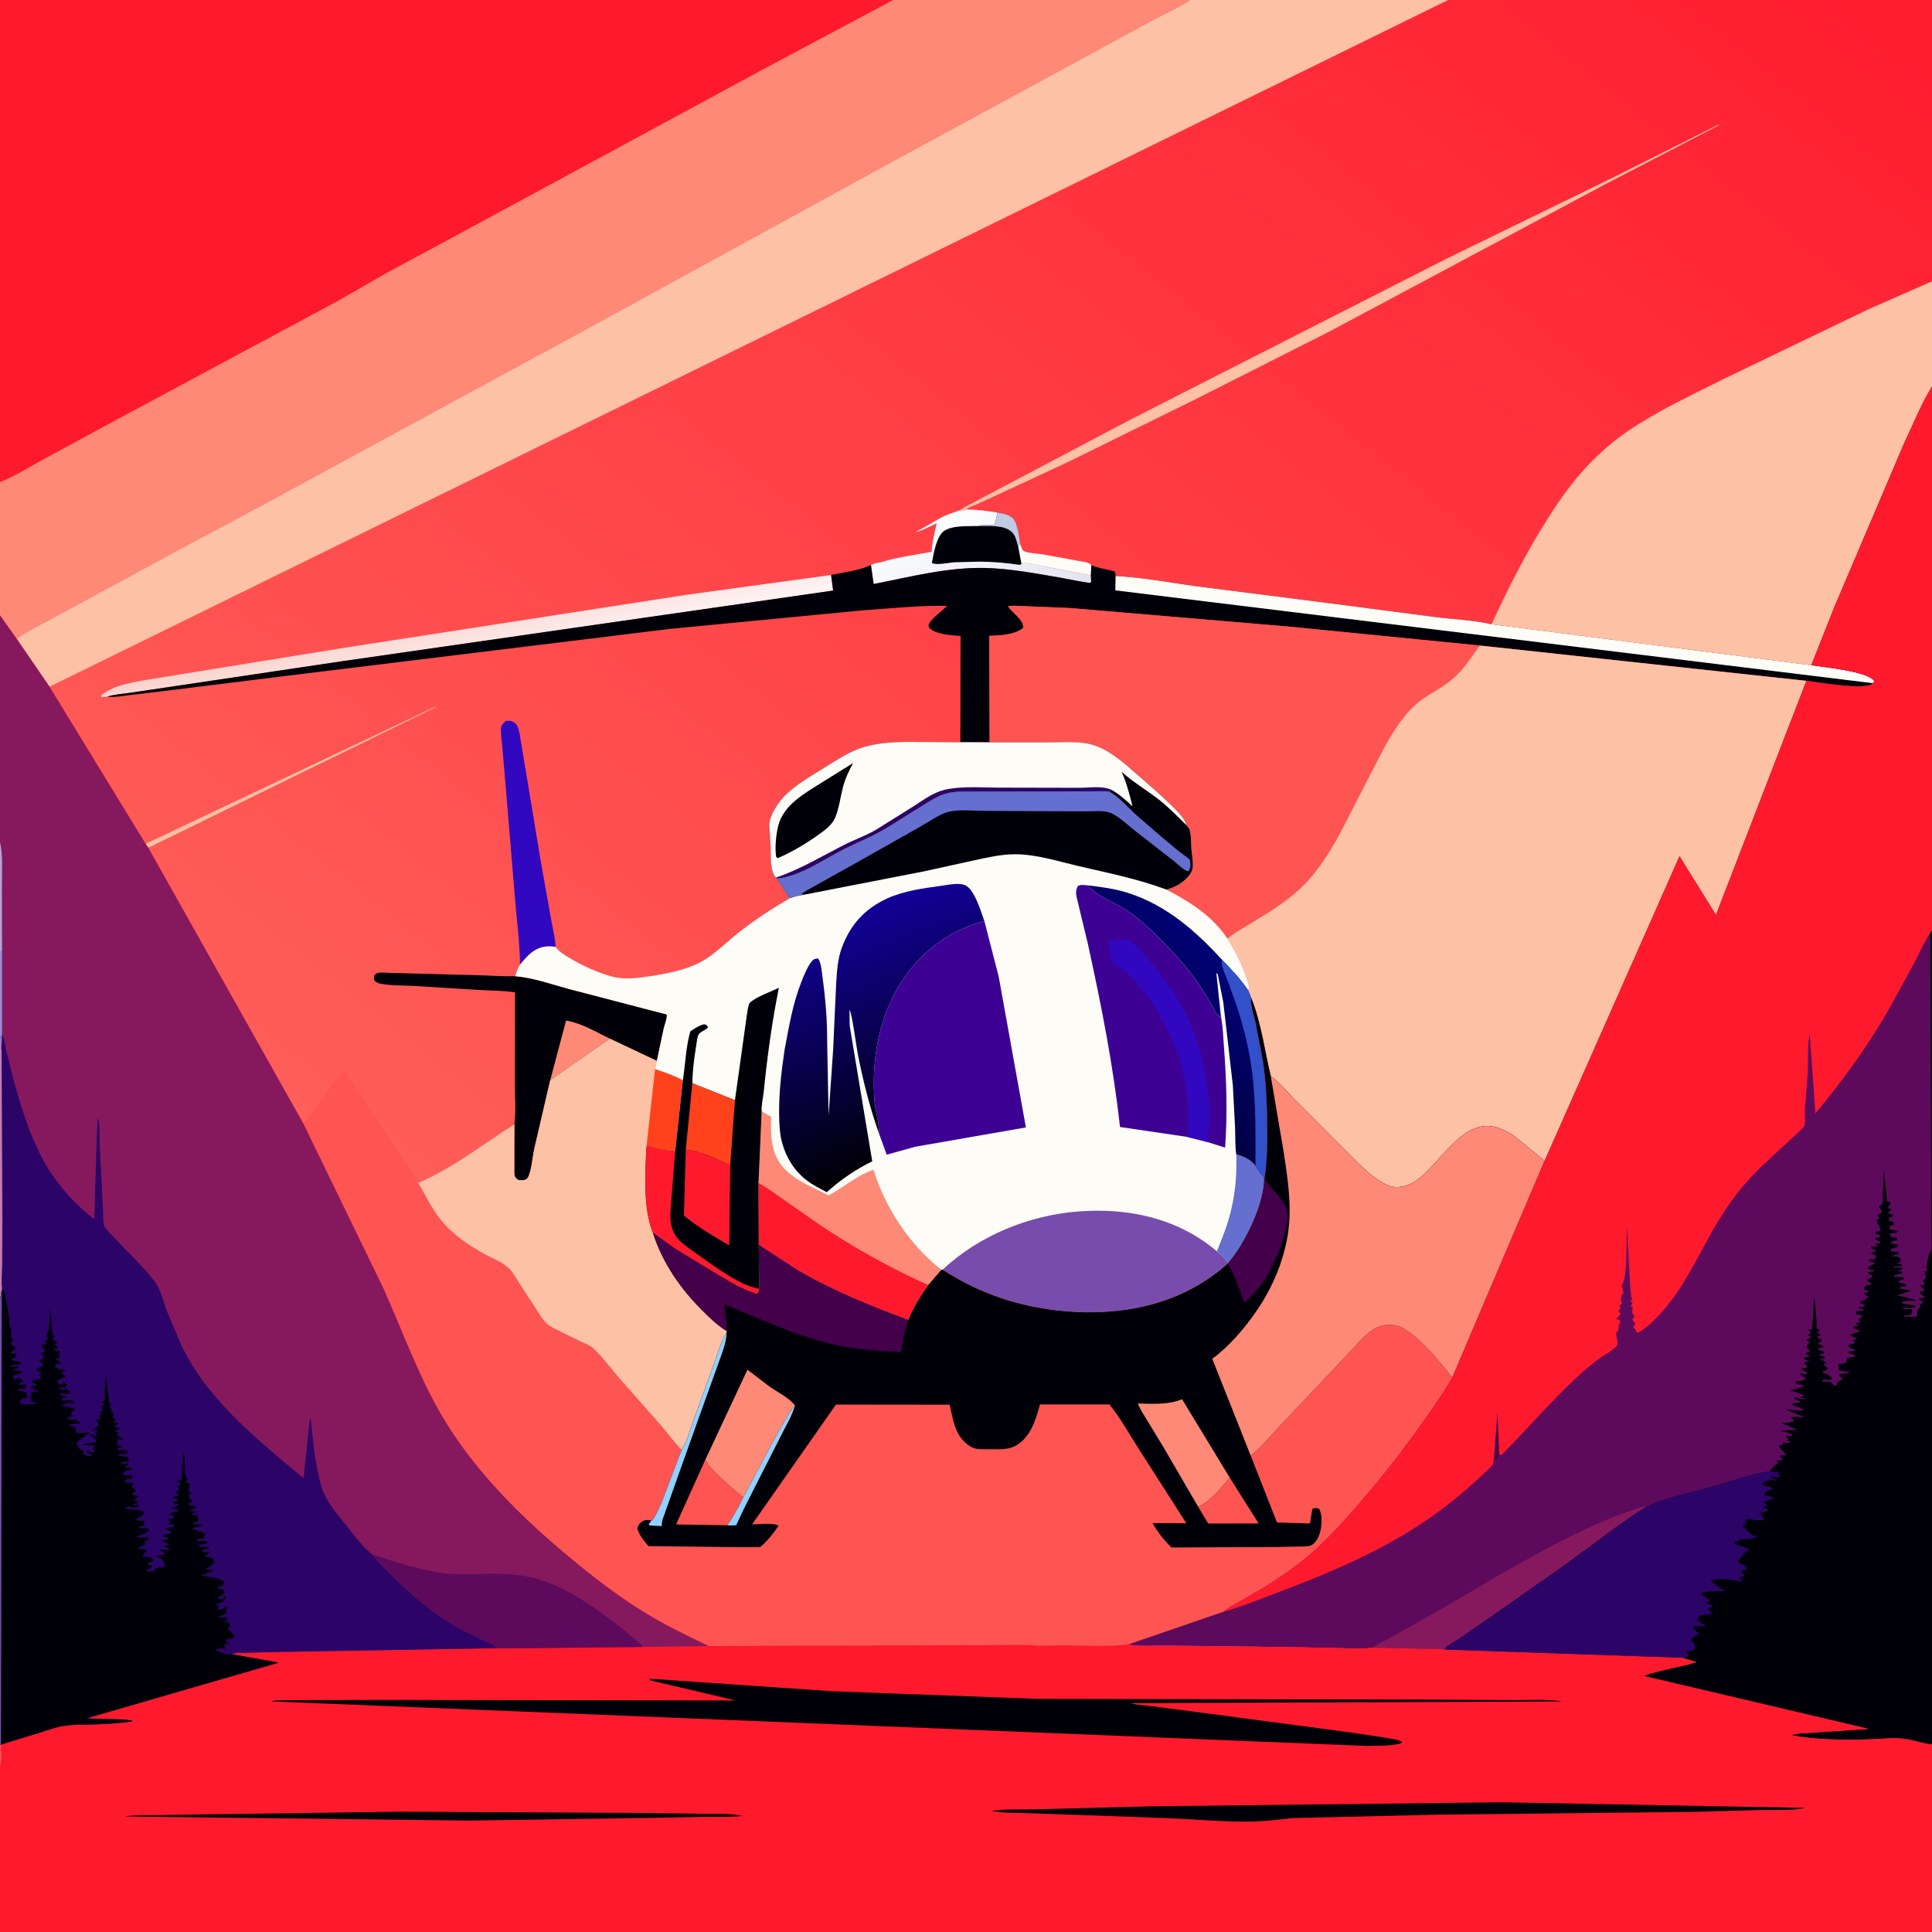<svg version="1.1" xmlns="http://www.w3.org/2000/svg" style="display: block;" viewBox="0 0 2048 2048" width="1024" height="1024">
<rect x="0" y="0" width="2048" height="2048" fill="#808080" stroke="none"/>
<defs>
	<linearGradient id="Gradient1" gradientUnits="userSpaceOnUse" x1="1687.75" y1="-285.307" x2="437.962" y2="1279.61">
		<stop class="stop0" offset="0" stop-opacity="1" stop-color="rgb(255,28,47)"/>
		<stop class="stop1" offset="1" stop-opacity="1" stop-color="rgb(255,94,89)"/>
	</linearGradient>
	<linearGradient id="Gradient2" gradientUnits="userSpaceOnUse" x1="1059.56" y1="657.935" x2="1010.12" y2="542.661">
		<stop class="stop0" offset="0" stop-opacity="1" stop-color="rgb(223,228,241)"/>
		<stop class="stop1" offset="1" stop-opacity="1" stop-color="rgb(255,255,255)"/>
	</linearGradient>
	<linearGradient id="Gradient3" gradientUnits="userSpaceOnUse" x1="488.163" y1="640.945" x2="505.771" y2="714.089">
		<stop class="stop0" offset="0" stop-opacity="1" stop-color="rgb(248,211,205)"/>
		<stop class="stop1" offset="1" stop-opacity="1" stop-color="rgb(255,244,245)"/>
	</linearGradient>
	<linearGradient id="Gradient4" gradientUnits="userSpaceOnUse" x1="1209.36" y1="1117.7" x2="1304.39" y2="1026.87">
		<stop class="stop0" offset="0" stop-opacity="1" stop-color="rgb(0,0,68)"/>
		<stop class="stop1" offset="1" stop-opacity="1" stop-color="rgb(2,2,119)"/>
	</linearGradient>
	<linearGradient id="Gradient5" gradientUnits="userSpaceOnUse" x1="985.014" y1="1219.72" x2="888.076" y2="972.064">
		<stop class="stop0" offset="0" stop-opacity="1" stop-color="rgb(0,0,2)"/>
		<stop class="stop1" offset="1" stop-opacity="1" stop-color="rgb(18,1,153)"/>
	</linearGradient>
</defs>
<path transform="translate(0,0)" fill="url(#Gradient1)" d="M 0 510.973 L -0 -0 L 946.518 0 L 1261.4 0 L 1535.09 0 L 2048 0 L 2048 298.212 L 2048 409.818 L 2048 985.753 L 2048 1395.32 L 2048 1849.26 L 2048 2048 L -0 2048 L 0 1872.34 L 0 1849.66 L 0 1377.34 L 0 1097.65 L 0 1009.03 L 0 892.669 L 0 652.349 L 0 510.973 z"/>
<path transform="translate(0,0)" fill="rgb(254,252,246)" d="M 1081.38 575.965 C 1082.5 579.227 1082.93 583.414 1086.5 584.699 C 1091.78 586.603 1099.48 586.706 1105.12 587.606 L 1142.85 594.516 C 1146.75 595.3 1154.47 595.762 1156.89 599.041 L 1156.36 609.931 L 1092.22 597.511 C 1088.58 596.792 1086.38 596.74 1082.74 597.584 L 1079.3 579.813 C 1080.13 578.574 1080.73 577.306 1081.38 575.965 z"/>
<path transform="translate(0,0)" fill="rgb(253,193,165)" d="M 154.313 894.505 L 461.5 749.139 L 461.911 749.62 L 157.133 898.657 L 154.313 894.505 z"/>
<path transform="translate(0,0)" fill="rgb(49,7,192)" d="M 551.212 1022.61 C 551.075 1000.84 548.088 978.457 546.264 956.722 L 535.046 821.972 L 532.196 789.265 C 531.683 783.506 530.674 777.267 531.077 771.5 C 531.307 768.202 533.855 766.263 536.218 764.311 C 540.047 763.688 543.043 764.08 546.156 766.619 C 549.357 769.231 550.203 775.03 551.009 778.858 L 573.329 913.5 L 585.074 979.368 C 586.446 987.358 588.879 995.639 588.865 1003.75 C 580.122 1002.32 572.234 1003.5 564.829 1008.75 C 559.589 1012.47 555.343 1017.75 551.212 1022.61 z"/>
<path transform="translate(0,0)" fill="url(#Gradient2)" d="M 1024.28 540.085 C 1035.56 540.097 1046.2 541.571 1057.31 543.33 C 1063.35 544.533 1071.63 545.546 1075.16 551.306 C 1079.03 557.607 1080.11 568.605 1081.38 575.965 C 1080.73 577.306 1080.13 578.574 1079.3 579.813 L 1082.74 597.584 C 1086.38 596.74 1088.58 596.792 1092.22 597.511 L 1156.36 609.931 L 1156.7 616.5 C 1156.3 616.934 1156.05 617.583 1155.5 617.802 C 1154.17 618.334 1126.35 612.754 1122.84 612.155 C 1097.24 607.784 1070.09 602.638 1044.1 602.075 C 1003.92 601.206 965.167 611.516 926.056 619.102 L 923.231 598.91 C 926.066 597.238 930.243 596.498 933.516 596.133 C 950.617 590.666 969.876 588.29 987.556 584.912 C 988.166 574.678 990.658 564.568 992.994 554.621 C 986.263 557.69 978.612 561.923 971.5 563.891 L 972 562.966 C 981.319 558.795 989.379 553.028 998.298 548.345 C 1004.02 545.34 1010.79 543.375 1016.87 541.157 C 1019.49 541.128 1021.89 541.31 1024.28 540.085 z"/>
<path transform="translate(0,0)" fill="rgb(0,0,9)" d="M 1057.31 543.33 C 1063.35 544.533 1071.63 545.546 1075.16 551.306 C 1079.03 557.607 1080.11 568.605 1081.38 575.965 C 1080.73 577.306 1080.13 578.574 1079.3 579.813 L 1082.74 597.584 L 1081.46 598.844 C 1067.16 596.736 1052.76 595.431 1038.29 595.358 L 1012 596.027 C 1005.5 596.435 993.498 599.378 987.833 596.837 C 989.59 587.518 992.078 572.114 998.5 564.819 C 1006.02 556.271 1027.48 558.017 1038.25 557.6 L 1038.82 556.836 L 1054.15 556.758 C 1055.55 552.272 1056.55 547.97 1057.31 543.33 z"/>
<path transform="translate(0,0)" fill="rgb(194,203,228)" d="M 1057.31 543.33 C 1063.35 544.533 1071.63 545.546 1075.16 551.306 C 1079.03 557.607 1080.11 568.605 1081.38 575.965 C 1080.73 577.306 1080.13 578.574 1079.3 579.813 C 1077.9 574.484 1076.83 568.349 1072.88 564.264 C 1065.19 556.314 1048.42 557.644 1038.25 557.6 L 1038.82 556.836 L 1054.15 556.758 C 1055.55 552.272 1056.55 547.97 1057.31 543.33 z"/>
<path transform="translate(0,0)" fill="rgb(253,193,165)" d="M 1016.87 541.157 L 1022.56 537.564 L 1083.1 505.609 L 1199.8 444.019 L 1532.62 274.604 L 1712.9 186.726 L 1820.59 132.619 C 1821.86 132.023 1821.18 132.106 1822.65 132.5 L 1704.35 193.903 L 1409.71 351.195 L 1267.03 423.362 L 1129.75 490.889 L 1050.94 527.476 L 1034.98 534.772 C 1031.85 536.15 1027.96 537.209 1025.26 539.291 L 1024.28 540.085 C 1021.89 541.31 1019.49 541.128 1016.87 541.157 z"/>
<path transform="translate(0,0)" fill="url(#Gradient3)" d="M 113.554 738.484 L 107.5 738.907 L 107.234 737.223 C 114.238 731.347 122.713 727.918 131.488 725.607 C 149.45 720.877 168.452 718.907 186.746 715.565 L 359.645 687.516 L 727.668 630.519 L 881.013 609.483 L 883.147 626.019 L 362.149 700.998 L 178.207 728.411 L 137.718 734.403 C 129.791 735.547 121.213 736.064 113.554 738.484 z"/>
<path transform="translate(0,0)" fill="rgb(0,0,9)" d="M 545.286 1191.82 C 547.112 1178.68 545.737 1163.57 545.815 1150.14 L 545.981 1051.92 C 533.893 1050.03 520.5 1050.17 508.236 1049.43 L 439.152 1045.15 C 427.353 1044.51 414.009 1044.99 402.57 1042.6 C 400.365 1042.13 398.961 1041.15 397.196 1039.8 C 395.942 1036.78 396.126 1036.68 397.036 1033.5 C 398.279 1032.41 399.258 1031.52 400.961 1031.23 C 404.732 1030.6 409.157 1031.18 413.006 1031.27 L 435.982 1031.89 L 507.415 1033.8 C 520.359 1034.15 533.335 1035.19 546.283 1034.8 C 565.191 1036.39 584.557 1043.31 602.814 1048.29 L 706.818 1075.4 C 707.415 1079.09 704.486 1086.43 703.567 1090.23 L 696.281 1124.59 L 646.485 1101.05 L 583.255 1145.15 L 566.34 1217.78 C 564.493 1226.65 563.781 1237.49 560.678 1245.92 C 560.06 1247.61 559.093 1249.6 557.375 1250.35 C 554.864 1251.44 552.168 1251.08 549.5 1250.96 C 546.429 1248.61 545.592 1247.91 545.195 1244 L 545.286 1191.82 z"/>
<path transform="translate(0,0)" fill="rgb(254,137,118)" d="M 583.255 1145.15 L 600.047 1081.8 C 616.127 1084.43 631.913 1093.99 646.485 1101.05 L 583.255 1145.15 z"/>
<path transform="translate(0,0)" fill="rgb(0,0,9)" d="M 881.013 609.483 C 894.784 606.488 910.501 605.074 923.231 598.91 L 926.056 619.102 C 965.167 611.516 1003.92 601.206 1044.1 602.075 C 1070.09 602.638 1097.24 607.784 1122.84 612.155 C 1126.35 612.754 1154.17 618.334 1155.5 617.802 C 1156.05 617.583 1156.3 616.934 1156.7 616.5 L 1156.36 609.931 L 1156.89 599.041 C 1162.66 601.859 1169.33 602.821 1175.57 604.235 C 1176.52 604.448 1180.85 605.22 1181.5 605.809 C 1181.89 606.161 1181.88 606.787 1182.05 607.282 C 1182.77 609.359 1182.6 608.506 1182.58 610.645 C 1210.63 611.926 1239.34 617.529 1267.18 621.345 L 1396 637.733 L 1522.26 654.194 C 1541.11 656.632 1561.93 657.271 1580.32 661.61 L 1920.09 705.134 C 1934.01 707.264 1978.72 711.515 1986.59 721.5 L 1986.43 723.245 L 1985.11 724.185 L 1984.5 725.131 C 1975.11 731.509 1928.26 723.48 1914.92 721.713 L 1570.77 684.513 L 1367.26 664.314 L 1134.1 644.534 L 1086.7 642.604 C 1081.07 642.486 1073.82 641.529 1068.42 642.656 C 1073.11 649.509 1085.64 657.301 1084.6 665.606 C 1074.76 673.493 1060.66 673.346 1048.63 674.069 L 1049.05 786.983 L 1018.02 786.833 L 1018.24 674.17 C 1008.98 673.33 993.23 672.826 985.874 666.331 C 984.159 664.817 984.576 664.217 984.334 662.072 C 988.039 654.627 998.062 648.566 1003.92 642.175 C 974.5 641.728 944.667 644.852 915.317 646.898 L 710.121 666.659 L 316.327 714.866 L 184.375 731.217 L 137.83 736.825 C 129.806 737.725 121.625 739.403 113.554 738.484 C 121.213 736.064 129.791 735.547 137.718 734.403 L 178.207 728.411 L 362.149 700.998 L 883.147 626.019 L 881.013 609.483 z"/>
<path transform="translate(0,0)" fill="rgb(254,252,246)" d="M 1182.58 610.645 C 1210.63 611.926 1239.34 617.529 1267.18 621.345 L 1396 637.733 L 1522.26 654.194 C 1541.11 656.632 1561.93 657.271 1580.32 661.61 L 1920.09 705.134 C 1934.01 707.264 1978.72 711.515 1986.59 721.5 L 1986.43 723.245 L 1985.11 724.185 L 1182.29 625.811 L 1182.58 610.645 z"/>
<path transform="translate(0,0)" fill="rgb(253,193,165)" d="M 583.255 1145.15 L 646.485 1101.05 L 696.281 1124.59 L 694.397 1133.3 C 704.587 1136.44 714.392 1140.13 723.911 1144.98 L 715.717 1220.33 C 707.789 1220.09 698.46 1218.48 690.979 1215.84 C 689.21 1215.21 688.248 1214.77 686.335 1215.07 L 685.09 1217.12 C 684.186 1245.38 681.461 1280.17 692.201 1306.96 C 702.516 1338.95 721.35 1366.17 745.104 1389.68 C 752.973 1397.47 761.103 1405.43 770.69 1411.09 L 770.219 1412.86 C 764.841 1420.07 762.326 1430.62 759.275 1439.02 L 735.318 1505.16 C 731.641 1515.36 728.6 1527.92 722.548 1537.04 C 714.741 1529.36 707.972 1519.56 700.695 1511.24 L 653.863 1458.03 C 645.709 1448.47 637.582 1437.22 628.309 1428.82 C 625.279 1426.08 620.052 1424.31 616.352 1422.59 L 593.512 1411.3 C 589.257 1409.12 584.258 1407.05 580.557 1404.05 C 575.706 1400.12 572.162 1393.84 568.806 1388.65 L 549.771 1359.3 C 546.733 1354.63 543.794 1348.93 539.868 1344.98 C 533.06 1338.13 520.77 1333.5 512.287 1328.74 C 495.541 1319.35 478.271 1307.61 466.408 1292.26 C 457.431 1280.65 450.586 1266.65 443.215 1253.96 C 480.388 1238.06 511.489 1213.27 545.286 1191.82 L 545.195 1244 C 545.592 1247.91 546.429 1248.61 549.5 1250.96 C 552.168 1251.08 554.864 1251.44 557.375 1250.35 C 559.093 1249.6 560.06 1247.61 560.678 1245.92 C 563.781 1237.49 564.493 1226.65 566.34 1217.78 L 583.255 1145.15 z"/>
<path transform="translate(0,0)" fill="rgb(255,66,27)" d="M 694.397 1133.3 C 704.587 1136.44 714.392 1140.13 723.911 1144.98 L 715.717 1220.33 C 707.789 1220.09 698.46 1218.48 690.979 1215.84 C 689.21 1215.21 688.248 1214.77 686.335 1215.07 L 685.09 1217.12 L 694.397 1133.3 z"/>
<path transform="translate(0,0)" fill="rgb(254,84,82)" d="M 1049.05 786.983 L 1048.63 674.069 C 1060.66 673.346 1074.76 673.493 1084.6 665.606 C 1085.64 657.301 1073.11 649.509 1068.42 642.656 C 1073.82 641.529 1081.07 642.486 1086.7 642.604 L 1134.1 644.534 L 1367.26 664.314 L 1570.77 684.513 C 1569.06 684.813 1568.37 684.471 1567.34 685.944 C 1558.29 698.886 1550.59 710.822 1538.25 721.017 C 1528.13 729.375 1516.47 734.761 1506.06 742.454 C 1498.7 747.895 1492 755.144 1486.44 762.376 C 1475.59 776.457 1467.43 792.085 1459.33 807.825 L 1419.42 885.415 C 1408.21 905.381 1396 925.06 1379.31 940.96 C 1363.39 956.123 1344.63 967.315 1326.03 978.792 C 1317.62 983.979 1308.77 988.625 1301.09 994.865 C 1284.99 970.84 1261.56 956.093 1236.57 943.009 C 1241.66 941.479 1246.7 939.669 1251.08 936.611 C 1256.69 932.7 1263.53 926.738 1264.34 919.57 C 1265.02 913.558 1263.44 906.123 1262.97 900 C 1262.52 893.988 1262.93 884.576 1260.83 879 C 1260.36 877.753 1258.48 875.864 1257.63 874.725 C 1256.02 867.966 1248.04 860.015 1243.19 855.167 C 1231.45 843.425 1218.96 832.929 1206.5 822.01 C 1192.44 809.69 1177.02 795.353 1158.74 789.699 C 1144.16 785.193 1125.55 786.978 1110.29 786.977 L 1049.05 786.983 z"/>
<path transform="translate(0,0)" fill="rgb(253,193,165)" d="M 2048 298.212 L 2048 409.818 C 2036.49 428.459 2027.93 450.22 2018.44 469.998 L 1944.93 642.56 L 1920.09 705.134 L 1580.32 661.61 C 1581.65 660.511 1581.48 660.927 1582.08 659.623 C 1598.82 623.433 1616.8 587.921 1637.96 554.062 C 1651.32 532.68 1665.54 511.984 1682.93 493.638 C 1695.81 480.049 1709.72 467.847 1725.2 457.27 C 1757.09 435.477 1793.98 418.377 1828.47 401.082 L 1980.27 327.986 L 2048 298.212 z"/>
<path transform="translate(0,0)" fill="rgb(253,193,165)" d="M 1261.4 0 L 1535.09 0 L 52.44 727.987 L 17.614 677.167 C 27.838 669.608 40.204 663.744 51.407 657.687 L 99 631.852 L 190.96 581.956 L 264.696 542.671 L 625.691 346.668 L 937 176.066 L 1161.17 54.308 L 1222 21.166 C 1234.91 14.319 1249.24 7.973 1261.4 0 z"/>
<path transform="translate(0,0)" fill="rgb(254,137,118)" d="M 946.518 0 L 1261.4 0 C 1249.24 7.973 1234.91 14.319 1222 21.166 L 1161.17 54.308 L 937 176.066 L 625.691 346.668 L 264.696 542.671 L 190.96 581.956 L 99 631.852 L 51.407 657.687 C 40.204 663.744 27.838 669.608 17.614 677.167 L 0 652.349 L 0 510.973 C 15.452 504.841 30.333 495.441 44.916 487.471 L 122.823 445.215 L 356.469 319.815 L 412.096 287.958 L 480.609 251.128 L 807.84 73.961 L 946.518 0 z"/>
<path transform="translate(0,0)" fill="rgb(253,193,165)" d="M 1301.09 994.865 C 1308.77 988.625 1317.62 983.979 1326.03 978.792 C 1344.63 967.315 1363.39 956.123 1379.31 940.96 C 1396 925.06 1408.21 905.381 1419.42 885.415 L 1459.33 807.825 C 1467.43 792.085 1475.59 776.457 1486.44 762.376 C 1492 755.144 1498.7 747.895 1506.06 742.454 C 1516.47 734.761 1528.13 729.375 1538.25 721.017 C 1550.59 710.822 1558.29 698.886 1567.34 685.944 C 1568.37 684.471 1569.06 684.813 1570.77 684.513 L 1914.92 721.713 L 1819 970.047 L 1780.38 907.751 L 1637.35 1230.65 L 1607.15 1205.88 C 1567.59 1176.17 1545.64 1206.44 1519.59 1234.55 C 1509.67 1245.25 1499.23 1256.37 1483.91 1258.19 C 1479.2 1258.76 1474.93 1258.24 1470.6 1256.26 C 1453.01 1248.24 1437.46 1230.57 1423.81 1217.15 L 1371.41 1164.58 C 1363.84 1156.86 1356.59 1147.98 1348.03 1141.39 L 1347.07 1140.68 C 1340.38 1113.21 1337.03 1084.17 1326.32 1057.85 L 1323.22 1050 L 1323.64 1048.25 C 1324.48 1044.34 1322.35 1039.88 1321.14 1036.19 C 1316.25 1021.31 1309.41 1008.07 1301.09 994.865 z"/>
<path transform="translate(0,0)" fill="rgb(254,25,45)" d="M 0 510.973 L -0 -0 L 946.518 0 L 807.84 73.961 L 480.609 251.128 L 412.096 287.958 L 356.469 319.815 L 122.823 445.215 L 44.916 487.471 C 30.333 495.441 15.452 504.841 0 510.973 z"/>
<path transform="translate(0,0)" fill="rgb(254,252,246)" d="M 823.056 930.195 L 822.332 929.753 C 816.112 924.488 817.277 905.233 816.878 897.5 L 815.514 874.78 C 815.381 864.585 825.478 849.788 832.719 842.743 C 844.013 831.755 858.617 823.278 872 814.989 C 883.913 807.61 896.167 799.321 909.254 794.199 C 926.143 787.591 944.798 786.695 962.703 786.399 L 1018.02 786.833 L 1049.05 786.983 L 1110.29 786.977 C 1125.55 786.978 1144.16 785.193 1158.74 789.699 C 1177.02 795.353 1192.44 809.69 1206.5 822.01 C 1218.96 832.929 1231.45 843.425 1243.19 855.167 C 1248.04 860.015 1256.02 867.966 1257.63 874.725 C 1258.48 875.864 1260.36 877.753 1260.83 879 C 1262.93 884.576 1262.52 893.988 1262.97 900 C 1263.44 906.123 1265.02 913.558 1264.34 919.57 C 1263.53 926.738 1256.69 932.7 1251.08 936.611 C 1246.7 939.669 1241.66 941.479 1236.57 943.009 C 1261.56 956.093 1284.99 970.84 1301.09 994.865 C 1309.41 1008.07 1316.25 1021.31 1321.14 1036.19 C 1322.35 1039.88 1324.48 1044.34 1323.64 1048.25 L 1323.22 1050 L 1326.32 1057.85 C 1325.37 1066.18 1329.34 1076.45 1331.12 1084.73 L 1338.76 1124.79 C 1341.91 1144.81 1342.87 1165.71 1343.28 1185.96 C 1343.7 1206.76 1343.58 1227.33 1340.76 1247.98 L 1340.04 1248.11 C 1340.97 1274.53 1320.15 1317.54 1303.11 1337.51 L 1301.37 1339.27 L 1301.09 1339.71 C 1256.68 1379.58 1199.09 1393.72 1140.25 1390.74 C 1088.67 1388.12 1042.72 1373.96 999.163 1345.94 L 998.004 1346.02 L 984.033 1362.12 C 975.907 1373.77 968.093 1386.02 962.755 1399.25 C 922.555 1384.25 883.126 1368.4 845.97 1346.69 L 804.346 1319.68 L 805.147 1366.32 C 804.414 1368.91 804.692 1370.05 802.294 1371.54 C 787.906 1367.63 775.81 1359.93 763.013 1352.52 L 716.081 1324.04 L 692.201 1306.96 C 681.461 1280.17 684.186 1245.38 685.09 1217.12 L 686.335 1215.07 C 688.248 1214.77 689.21 1215.21 690.979 1215.84 C 698.46 1218.48 707.789 1220.09 715.717 1220.33 L 723.911 1144.98 C 714.392 1140.13 704.587 1136.44 694.397 1133.3 L 696.281 1124.59 L 703.567 1090.23 C 704.486 1086.43 707.415 1079.09 706.818 1075.4 L 602.814 1048.29 C 584.557 1043.31 565.191 1036.39 546.283 1034.8 C 547.321 1030.13 548.741 1026.7 551.212 1022.61 C 555.343 1017.75 559.589 1012.47 564.829 1008.75 C 572.234 1003.5 580.122 1002.32 588.865 1003.75 C 592.622 1008.76 597.991 1012.08 603.293 1015.26 C 616.529 1023.22 633.108 1030.93 648.019 1035.02 C 661.554 1038.72 675.444 1036.84 689.074 1034.81 C 705.876 1032.32 725.178 1028.54 740.548 1021 C 756.212 1013.31 769.691 998.949 783.398 988.234 C 800.636 974.758 818.27 963.179 837.182 952.209 L 823.567 931.443 L 823.056 930.195 z"/>
<path transform="translate(0,0)" fill="rgb(100,111,207)" d="M 1310.48 1223.61 C 1318.65 1225.99 1325.33 1228.98 1330.86 1235.79 C 1333.29 1240.57 1335.85 1244.68 1340.04 1248.11 C 1340.97 1274.53 1320.15 1317.54 1303.11 1337.51 L 1301.37 1339.27 C 1299.56 1333.9 1294.23 1330.07 1290.01 1326.49 C 1294.29 1315.35 1298.99 1304.35 1302.34 1292.88 C 1309.04 1269.9 1311.4 1247.49 1310.48 1223.61 z"/>
<path transform="translate(0,0)" fill="rgb(254,137,118)" d="M 807.426 1178.14 L 817.382 1183.83 C 817.033 1204.42 816.666 1223.49 832.052 1239.45 C 844.984 1252.85 862.431 1258.56 878.311 1267.28 C 893.78 1258.77 909.273 1245.49 925.971 1240.03 C 938.362 1280.56 964.536 1319.99 998.004 1346.02 L 984.033 1362.12 C 943.806 1343.95 905.23 1322.61 868.633 1297.92 L 827.881 1269.58 C 820.157 1264.21 812.437 1258.29 804.094 1253.92 L 807.426 1178.14 z"/>
<path transform="translate(0,0)" fill="rgb(254,25,45)" d="M 804.094 1253.92 C 812.437 1258.29 820.157 1264.21 827.881 1269.58 L 868.633 1297.92 C 905.23 1322.61 943.806 1343.95 984.033 1362.12 C 975.907 1373.77 968.093 1386.02 962.755 1399.25 C 922.555 1384.25 883.126 1368.4 845.97 1346.69 L 804.346 1319.68 L 804.094 1253.92 z"/>
<path transform="translate(0,0)" fill="url(#Gradient4)" d="M 1152.85 938.494 C 1167.35 940.194 1181.66 942.08 1195.63 946.5 C 1235.83 959.224 1267.27 986.624 1295.26 1017.23 C 1305.43 1027.71 1315.09 1037.79 1323.22 1050 L 1326.32 1057.85 C 1325.37 1066.18 1329.34 1076.45 1331.12 1084.73 L 1338.76 1124.79 C 1341.91 1144.81 1342.87 1165.71 1343.28 1185.96 C 1343.7 1206.76 1343.58 1227.33 1340.76 1247.98 L 1340.04 1248.11 C 1335.85 1244.68 1333.29 1240.57 1330.86 1235.79 C 1325.33 1228.98 1318.65 1225.99 1310.48 1223.61 C 1309.18 1214.78 1309.56 1204.95 1309.26 1195.98 L 1306.9 1150.77 L 1296.74 1062.44 L 1290.86 1032.79 L 1289.4 1031.57 L 1294.28 1078.01 C 1292.29 1077.54 1292.86 1077.92 1291.29 1076.61 C 1288.18 1074.02 1286.47 1068.74 1284.38 1065.2 C 1278.97 1056.01 1273.49 1046.81 1267.21 1038.18 C 1256.07 1022.89 1242.9 1008.47 1229.52 995.117 C 1218.63 984.248 1206.61 972.836 1193.64 964.543 C 1180.18 955.938 1163.59 950.487 1152.85 938.494 z"/>
<path transform="translate(0,0)" fill="rgb(49,80,202)" d="M 1295.26 1017.23 C 1305.43 1027.71 1315.09 1037.79 1323.22 1050 L 1326.32 1057.85 C 1325.37 1066.18 1329.34 1076.45 1331.12 1084.73 L 1338.76 1124.79 C 1341.91 1144.81 1342.87 1165.71 1343.28 1185.96 C 1343.7 1206.76 1343.58 1227.33 1340.76 1247.98 L 1340.04 1248.11 C 1335.85 1244.68 1333.29 1240.57 1330.86 1235.79 C 1330.83 1201.64 1331.49 1167.44 1326.92 1133.5 C 1323.07 1104.92 1314.48 1074.28 1304.12 1047.38 C 1302.09 1038.86 1293.6 1025.48 1295.26 1017.23 z"/>
<path transform="translate(0,0)" fill="rgb(120,76,173)" d="M 999.163 1345.94 C 1037.54 1309.9 1090.38 1288.33 1142.73 1284.22 C 1196 1280.05 1248.55 1291.24 1290.01 1326.49 C 1294.23 1330.07 1299.56 1333.9 1301.37 1339.27 L 1301.09 1339.71 C 1256.68 1379.58 1199.09 1393.72 1140.25 1390.74 C 1088.67 1388.12 1042.72 1373.96 999.163 1345.94 z"/>
<path transform="translate(0,0)" fill="rgb(0,0,9)" d="M 779.071 1166.24 L 790.978 1081.14 C 791.577 1077.63 792.777 1064.61 795.187 1062.59 C 802.944 1056.06 816.415 1051.57 825.651 1047.14 C 818.244 1083.48 813.282 1120.75 809.542 1157.64 C 808.889 1164.08 806.841 1171.81 807.426 1178.14 L 804.094 1253.92 L 804.346 1319.68 L 805.147 1366.32 C 804.414 1368.91 804.692 1370.05 802.294 1371.54 C 787.906 1367.63 775.81 1359.93 763.013 1352.52 L 716.081 1324.04 L 692.201 1306.96 C 681.461 1280.17 684.186 1245.38 685.09 1217.12 L 686.335 1215.07 C 688.248 1214.77 689.21 1215.21 690.979 1215.84 C 698.46 1218.48 707.789 1220.09 715.717 1220.33 L 723.911 1144.98 C 726.523 1128.11 727.081 1109.47 731.793 1093.16 C 736.49 1090.25 741.028 1086.91 746.5 1085.77 C 749.272 1086.55 749.104 1086.53 750.611 1089 C 748.181 1091.97 741.933 1093.74 740.386 1096.9 C 739.022 1099.7 738.57 1105.06 738.032 1108.26 C 735.871 1121.13 734.054 1135.3 733.932 1148.33 L 779.071 1166.24 z"/>
<path transform="translate(0,0)" fill="rgb(255,66,27)" d="M 733.932 1148.33 L 779.071 1166.24 L 774 1235.57 C 758.067 1227.6 744.64 1221.35 726.967 1218.56 L 733.932 1148.33 z"/>
<path transform="translate(0,0)" fill="rgb(254,25,45)" d="M 685.09 1217.12 L 686.335 1215.07 C 688.248 1214.77 689.21 1215.21 690.979 1215.84 C 698.46 1218.48 707.789 1220.09 715.717 1220.33 L 711.84 1270 C 711.227 1278.99 709.757 1289.89 711.528 1298.69 C 712.469 1303.36 714.9 1308.59 717.915 1312.3 C 723.52 1319.18 732.409 1324.64 739.631 1329.79 C 755.135 1340.85 771.227 1352.83 788.5 1360.95 C 793.777 1363.43 799.521 1364.86 805.147 1366.32 C 804.414 1368.91 804.692 1370.05 802.294 1371.54 C 787.906 1367.63 775.81 1359.93 763.013 1352.52 L 716.081 1324.04 L 692.201 1306.96 C 681.461 1280.17 684.186 1245.38 685.09 1217.12 z"/>
<path transform="translate(0,0)" fill="rgb(254,25,45)" d="M 726.967 1218.56 C 744.64 1221.35 758.067 1227.6 774 1235.57 L 773.108 1319.55 L 772.131 1319.66 C 756.1 1310.39 739.36 1300.38 724.967 1288.66 L 726.967 1218.56 z"/>
<path transform="translate(0,0)" fill="rgb(61,2,148)" d="M 1258.7 1205.2 L 1187.23 1194.67 C 1180.1 1129.36 1167.36 1065.17 1153.3 1001.05 L 1141.16 950.5 C 1140.29 946.248 1140.56 943.462 1142.3 939.5 C 1145.56 937.275 1149 938.266 1152.85 938.494 C 1163.59 950.487 1180.18 955.938 1193.64 964.543 C 1206.61 972.836 1218.63 984.248 1229.52 995.117 C 1242.9 1008.47 1256.07 1022.89 1267.21 1038.18 C 1273.49 1046.81 1278.97 1056.01 1284.38 1065.2 C 1286.47 1068.74 1288.18 1074.02 1291.29 1076.61 C 1292.86 1077.92 1292.29 1077.54 1294.28 1078.01 C 1296.45 1088.3 1296.64 1099.75 1297.46 1110.26 C 1300.23 1145.81 1301.2 1180.93 1298.68 1216.53 L 1280.12 1210.64 L 1258.7 1205.2 z"/>
<path transform="translate(0,0)" fill="rgb(49,7,192)" d="M 1258.7 1205.2 C 1264.29 1147.11 1245.14 1090.81 1208.34 1045.95 L 1206.23 1043.36 C 1199.57 1035.19 1192.07 1028.05 1182.75 1023.05 L 1178.66 1020.44 L 1175.17 997.02 L 1197.35 995.785 C 1218.74 1017.51 1238.69 1040.59 1253.39 1067.48 C 1273.27 1103.84 1282.33 1147.41 1282 1188.6 L 1280.12 1210.64 L 1258.7 1205.2 z"/>
<path transform="translate(0,0)" fill="rgb(61,2,148)" d="M 1043.48 976.417 L 1058.66 1035.23 L 1087.5 1195.13 L 970.29 1215.56 L 939.914 1224.04 L 931.593 1200.99 C 932.288 1190.63 928.097 1178.96 927.175 1168.5 C 923.558 1127.5 930.652 1082.78 951.646 1047.04 C 972.271 1011.94 1004.05 986.64 1043.48 976.417 z"/>
<path transform="translate(0,0)" fill="url(#Gradient5)" d="M 883.202 1112.35 L 884.599 1080.81 L 886.417 1041.92 C 887.211 1029.18 887.954 1016.43 892.467 1004.34 C 901.532 980.05 916.796 963.223 940.396 952.412 C 958.383 944.172 979.542 941.501 999.025 938.804 C 1006.12 937.823 1016.39 935.513 1023.1 938.375 C 1033.07 942.627 1040.03 966.944 1043.48 976.417 C 1004.05 986.64 972.271 1011.94 951.646 1047.04 C 930.652 1082.78 923.558 1127.5 927.175 1168.5 C 928.097 1178.96 932.288 1190.63 931.593 1200.99 C 921.92 1173.81 914.845 1145.52 909.287 1117.22 C 907.735 1109.32 903.214 1074.22 900.491 1070.36 L 900.71 1087.35 L 924.61 1231.07 C 906.578 1239.87 891.391 1250.46 876.365 1263.8 C 869.565 1260.07 862.11 1256.46 855.913 1251.8 C 842.674 1241.85 833.986 1228.32 829.396 1212.56 C 826.44 1202.41 826.042 1191.18 825.915 1180.66 C 825.641 1157.87 828.347 1135.8 831.62 1113.31 C 836.284 1088.67 840.128 1064.65 849.39 1041.15 C 852.062 1034.37 855.368 1025.79 859.802 1019.96 C 862.176 1016.84 863.162 1016.4 867 1015.93 C 870.595 1020.06 871.185 1030.67 871.923 1036.07 C 875.002 1058.55 876.965 1081.66 876.821 1104.36 L 878.357 1182.37 L 883.202 1112.35 z"/>
<path transform="translate(0,0)" fill="rgb(0,0,9)" d="M 823.056 930.195 L 822.332 929.753 C 816.112 924.488 817.277 905.233 816.878 897.5 L 815.514 874.78 C 815.381 864.585 825.478 849.788 832.719 842.743 C 844.013 831.755 858.617 823.278 872 814.989 C 883.913 807.61 896.167 799.321 909.254 794.199 C 926.143 787.591 944.798 786.695 962.703 786.399 L 1018.02 786.833 L 1049.05 786.983 L 1110.29 786.977 C 1125.55 786.978 1144.16 785.193 1158.74 789.699 C 1177.02 795.353 1192.44 809.69 1206.5 822.01 C 1218.96 832.929 1231.45 843.425 1243.19 855.167 C 1248.04 860.015 1256.02 867.966 1257.63 874.725 C 1258.48 875.864 1260.36 877.753 1260.83 879 C 1262.93 884.576 1262.52 893.988 1262.97 900 C 1263.44 906.123 1265.02 913.558 1264.34 919.57 C 1263.53 926.738 1256.69 932.7 1251.08 936.611 C 1246.7 939.669 1241.66 941.479 1236.57 943.009 C 1205.85 931.588 1174.72 925.394 1142.93 917.99 C 1121.19 912.925 1098.57 905.581 1076.18 905.555 C 1061.44 905.538 1047.29 908.826 1032.97 911.928 L 979.242 923.729 L 851.685 948.556 C 846.553 949.334 842.009 950.241 837.182 952.209 L 823.567 931.443 L 823.056 930.195 z"/>
<path transform="translate(0,0)" fill="rgb(100,111,207)" d="M 1173.56 838.809 L 1176.18 839.255 C 1187.15 845.453 1194.07 854.33 1203.11 862.709 L 1224.63 881.358 L 1247.74 900.905 C 1252.22 904.502 1257.19 907.537 1261.35 911.5 C 1262 915.262 1262.41 919.558 1260.17 922.918 L 1259.5 923.712 C 1254.79 922.491 1247.97 915.585 1244 912.478 L 1203.41 880.851 C 1195.69 874.77 1187.19 866.521 1178.43 862.242 C 1171.14 858.682 1160.05 860.07 1151.92 860.052 L 1114.5 859.928 L 1043.89 859.585 C 1032.29 859.544 1017.16 857.803 1005.97 860.476 C 995.883 862.884 984.265 871.423 975.08 876.557 L 907.65 914.626 L 856.232 943.298 L 849.688 947.49 L 851.685 948.556 C 846.553 949.334 842.009 950.241 837.182 952.209 L 823.567 931.443 C 849.234 928.68 873.165 910.798 895.789 899.587 C 911.197 891.952 926.729 885.796 941.474 876.765 L 976.316 854.98 C 984.751 849.725 994.251 843.28 1004.01 840.894 C 1012.64 838.783 1022.23 839.087 1031.07 839.055 L 1067.59 839.013 L 1173.56 838.809 z"/>
<path transform="translate(0,0)" fill="rgb(254,252,246)" d="M 823.056 930.195 L 822.332 929.753 C 816.112 924.488 817.277 905.233 816.878 897.5 L 815.514 874.78 C 815.381 864.585 825.478 849.788 832.719 842.743 C 844.013 831.755 858.617 823.278 872 814.989 C 883.913 807.61 896.167 799.321 909.254 794.199 C 926.143 787.591 944.798 786.695 962.703 786.399 L 1018.02 786.833 L 1049.05 786.983 L 1110.29 786.977 C 1125.55 786.978 1144.16 785.193 1158.74 789.699 C 1177.02 795.353 1192.44 809.69 1206.5 822.01 C 1218.96 832.929 1231.45 843.425 1243.19 855.167 C 1248.04 860.015 1256.02 867.966 1257.63 874.725 C 1248.11 865.228 1238.46 855.324 1227.81 847.107 C 1214.91 837.156 1201.11 829.125 1188.96 818.123 C 1194.29 829.889 1197.35 842.238 1200.52 854.704 C 1193.97 848.824 1186.88 842.166 1179.2 837.811 L 1178.2 837.264 L 1176.18 839.255 L 1173.56 838.809 L 1067.59 839.013 L 1031.07 839.055 C 1022.23 839.087 1012.64 838.783 1004.01 840.894 C 994.251 843.28 984.751 849.725 976.316 854.98 L 941.474 876.765 C 926.729 885.796 911.197 891.952 895.789 899.587 C 873.165 910.798 849.234 928.68 823.567 931.443 L 823.056 930.195 z"/>
<path transform="translate(0,0)" fill="rgb(44,3,102)" d="M 1145.26 835.108 C 1155.37 834.921 1168.93 832.886 1178.2 837.264 L 1176.18 839.255 L 1173.56 838.809 L 1067.59 839.013 L 1031.07 839.055 C 1022.23 839.087 1012.64 838.783 1004.01 840.894 C 994.251 843.28 984.751 849.725 976.316 854.98 L 941.474 876.765 C 926.729 885.796 911.197 891.952 895.789 899.587 C 873.165 910.798 849.234 928.68 823.567 931.443 L 823.056 930.195 C 848.617 921.233 870.801 907.866 894.753 895.637 C 905.528 890.136 917.125 886.106 927.638 880.138 L 967.735 855.116 C 977.653 848.725 989.323 840.103 1000.91 837.327 C 1019.23 832.938 1040.89 834.949 1059.75 834.93 L 1145.26 835.108 z"/>
<path transform="translate(0,0)" fill="rgb(0,0,9)" d="M 904.281 808.905 C 899.864 817.224 895.975 825.201 893.586 834.354 C 890.881 844.719 889.476 856.852 885.351 866.667 C 882.184 874.203 875.23 879.334 868.802 883.994 C 855.338 893.754 839.788 903.101 824.5 909.657 L 822.771 908.405 C 821.251 898.973 822.592 884.857 824.903 875.578 C 830.478 853.195 852.811 841.074 870.938 829.648 L 904.281 808.905 z"/>
<path transform="translate(0,0)" fill="rgb(254,84,82)" d="M 1326.32 1057.85 C 1337.03 1084.17 1340.38 1113.21 1347.07 1140.68 L 1348.03 1141.39 C 1356.59 1147.98 1363.84 1156.86 1371.41 1164.58 L 1423.81 1217.15 C 1437.46 1230.57 1453.01 1248.24 1470.6 1256.26 C 1474.93 1258.24 1479.2 1258.76 1483.91 1258.19 C 1499.23 1256.37 1509.67 1245.25 1519.59 1234.55 C 1545.64 1206.44 1567.59 1176.17 1607.15 1205.88 L 1637.35 1230.65 L 1539.56 1460.28 C 1528.59 1479.33 1515.62 1497.26 1502.87 1515.15 C 1480.7 1546.26 1456.87 1575.94 1431.47 1604.46 C 1413.94 1624.14 1396.17 1643.07 1374.98 1658.89 C 1363.06 1667.78 1350.88 1676.2 1338.06 1683.77 L 1311.34 1699.33 C 1306.54 1702.13 1301.24 1704.59 1297.17 1708.4 L 1195.73 1743.25 C 1172.66 1745.87 1147.58 1744.12 1124.28 1744.1 C 1114.19 1744.09 1101.42 1745.42 1091.61 1743.73 L 751.156 1744.83 C 727.65 1733.65 704.082 1722.24 681.926 1708.52 C 654.112 1691.3 627.806 1670.89 602.682 1649.97 C 553.454 1608.98 506.715 1562.86 472.808 1508.13 C 445.104 1463.41 427.614 1412.85 406.08 1365.08 L 321.44 1190.92 L 322.281 1190.14 C 327.529 1185.1 331.485 1179.01 335.757 1173.17 C 345.45 1159.9 354.483 1145.75 365.148 1133.26 L 443.215 1253.96 C 450.586 1266.65 457.431 1280.65 466.408 1292.26 C 478.271 1307.61 495.541 1319.35 512.287 1328.74 C 520.77 1333.5 533.06 1338.13 539.868 1344.98 C 543.794 1348.93 546.733 1354.63 549.771 1359.3 L 568.806 1388.65 C 572.162 1393.84 575.706 1400.12 580.557 1404.05 C 584.258 1407.05 589.257 1409.12 593.512 1411.3 L 616.352 1422.59 C 620.052 1424.31 625.279 1426.08 628.309 1428.82 C 637.582 1437.22 645.709 1448.47 653.863 1458.03 L 700.695 1511.24 C 707.972 1519.56 714.741 1529.36 722.548 1537.04 C 728.6 1527.92 731.641 1515.36 735.318 1505.16 L 759.275 1439.02 C 762.326 1430.62 764.841 1420.07 770.219 1412.86 L 770.69 1411.09 C 761.103 1405.43 752.973 1397.47 745.104 1389.68 C 721.35 1366.17 702.516 1338.95 692.201 1306.96 L 716.081 1324.04 L 763.013 1352.52 C 775.81 1359.93 787.906 1367.63 802.294 1371.54 C 804.692 1370.05 804.414 1368.91 805.147 1366.32 L 804.346 1319.68 L 845.97 1346.69 C 883.126 1368.4 922.555 1384.25 962.755 1399.25 C 968.093 1386.02 975.907 1373.77 984.033 1362.12 L 998.004 1346.02 L 999.163 1345.94 C 1042.72 1373.96 1088.67 1388.12 1140.25 1390.74 C 1199.09 1393.72 1256.68 1379.58 1301.09 1339.71 L 1301.37 1339.27 L 1303.11 1337.51 C 1320.15 1317.54 1340.97 1274.53 1340.04 1248.11 L 1340.76 1247.98 C 1343.58 1227.33 1343.7 1206.76 1343.28 1185.96 C 1342.87 1165.71 1341.91 1144.81 1338.76 1124.79 L 1331.12 1084.73 C 1329.34 1076.45 1325.37 1066.18 1326.32 1057.85 z"/>
<path transform="translate(0,0)" fill="rgb(0,0,9)" d="M 1326.32 1057.85 C 1337.03 1084.17 1340.38 1113.21 1347.07 1140.68 L 1348.03 1141.39 C 1356.59 1147.98 1363.84 1156.86 1371.41 1164.58 L 1423.81 1217.15 C 1437.46 1230.57 1453.01 1248.24 1470.6 1256.26 C 1474.93 1258.24 1479.2 1258.76 1483.91 1258.19 C 1499.23 1256.37 1509.67 1245.25 1519.59 1234.55 C 1545.64 1206.44 1567.59 1176.17 1607.15 1205.88 L 1637.35 1230.65 L 1539.56 1460.28 C 1527.77 1445.26 1497.39 1407.28 1478.5 1404.83 C 1469.01 1403.59 1461.46 1404.99 1453.63 1410.62 L 1452.62 1411.33 C 1447.62 1414.99 1443.15 1420.05 1438.8 1424.48 L 1412.04 1453.05 L 1352.73 1515.8 C 1344.5 1524.47 1335.46 1536.16 1325.72 1542.86 L 1353.68 1613.9 L 1388.62 1614.93 L 1391.14 1599.5 C 1394.01 1598.18 1394.94 1598.64 1398 1599.11 C 1401.68 1604.22 1401.14 1614.69 1400.08 1620.78 C 1399 1626.98 1396.43 1633.8 1391.02 1637.46 C 1388.22 1639.36 1384.1 1639.16 1380.85 1639.32 L 1351.48 1639.89 L 1241.83 1640.39 C 1233.75 1632.5 1227.28 1624.4 1221.76 1614.53 L 1257.53 1614.7 L 1206.51 1534.9 C 1196.72 1519.67 1187.44 1502.75 1176.06 1488.78 L 1102.4 1488.76 C 1098.02 1504.8 1092.76 1522.8 1077.62 1531.98 C 1068.8 1537.32 1058.76 1536.19 1048.89 1536.2 C 1044.19 1536.21 1038.78 1536.58 1034.19 1535.56 C 1026.77 1533.91 1019.44 1526.42 1015.91 1520 C 1010.66 1510.46 1009.01 1499.56 1006.73 1489.04 L 886.143 1488.91 L 797.215 1615.94 C 803.91 1615.89 820.16 1613.84 825.405 1617.4 C 820.159 1624.72 814.561 1632.28 807.79 1638.25 C 807.535 1638.48 805.924 1639.88 805.83 1639.93 C 804.993 1640.33 801.097 1640 800.082 1640.01 L 783.056 1640.05 L 687.38 1638.92 C 682.745 1633.59 677.644 1627.34 675.554 1620.5 C 676.349 1616.83 677.401 1615.31 680.5 1613.01 C 683.196 1611 686.361 1611.13 689.536 1611.41 L 690.604 1611.53 L 691.698 1611.62 C 698.582 1601.17 702.382 1590.15 706.777 1578.5 L 722.548 1537.04 C 728.6 1527.92 731.641 1515.36 735.318 1505.16 L 759.275 1439.02 C 762.326 1430.62 764.841 1420.07 770.219 1412.86 L 770.69 1411.09 C 761.103 1405.43 752.973 1397.47 745.104 1389.68 C 721.35 1366.17 702.516 1338.95 692.201 1306.96 L 716.081 1324.04 L 763.013 1352.52 C 775.81 1359.93 787.906 1367.63 802.294 1371.54 C 804.692 1370.05 804.414 1368.91 805.147 1366.32 L 804.346 1319.68 L 845.97 1346.69 C 883.126 1368.4 922.555 1384.25 962.755 1399.25 C 968.093 1386.02 975.907 1373.77 984.033 1362.12 L 998.004 1346.02 L 999.163 1345.94 C 1042.72 1373.96 1088.67 1388.12 1140.25 1390.74 C 1199.09 1393.72 1256.68 1379.58 1301.09 1339.71 L 1301.37 1339.27 L 1303.11 1337.51 C 1320.15 1317.54 1340.97 1274.53 1340.04 1248.11 L 1340.76 1247.98 C 1343.58 1227.33 1343.7 1206.76 1343.28 1185.96 C 1342.87 1165.71 1341.91 1144.81 1338.76 1124.79 L 1331.12 1084.73 C 1329.34 1076.45 1325.37 1066.18 1326.32 1057.85 z"/>
<path transform="translate(0,0)" fill="rgb(145,209,254)" d="M 787.848 1587.19 C 795.689 1573.39 836.219 1493.91 842.756 1489.95 C 839.368 1501.45 831.854 1513.58 826.599 1524.45 L 788.216 1600 L 780.5 1616.69 C 777.24 1617.32 774.021 1617.02 770.729 1616.86 C 777.361 1607.61 782.876 1597.42 787.848 1587.19 z"/>
<path transform="translate(0,0)" fill="rgb(145,209,254)" d="M 722.548 1537.04 C 728.6 1527.92 731.641 1515.36 735.318 1505.16 L 759.275 1439.02 C 762.326 1430.62 764.841 1420.07 770.219 1412.86 C 770.027 1423.99 764.358 1436.87 760.735 1447.4 L 738.658 1508.85 L 702.114 1611.43 C 701.767 1613.59 701.405 1615.57 701.492 1617.76 L 688.5 1617.03 L 687.634 1616 L 690.604 1611.53 L 691.698 1611.62 C 698.582 1601.17 702.382 1590.15 706.777 1578.5 L 722.548 1537.04 z"/>
<path transform="translate(0,0)" fill="rgb(254,84,82)" d="M 1303.62 1566.44 L 1334.23 1614.94 L 1280.73 1614.98 L 1270.13 1597.29 C 1282.55 1591.67 1295.01 1576.63 1303.62 1566.44 z"/>
<path transform="translate(0,0)" fill="rgb(254,84,82)" d="M 770.729 1616.86 L 716.712 1615.96 L 747.808 1547.05 C 749.652 1555.53 779.688 1580.52 787.848 1587.19 C 782.876 1597.42 777.361 1607.61 770.729 1616.86 z"/>
<path transform="translate(0,0)" fill="rgb(68,0,75)" d="M 1340.04 1248.11 L 1340.76 1247.98 L 1340.91 1249.39 C 1341.35 1252.37 1344.73 1255.61 1346.6 1257.87 C 1352.34 1264.8 1359.63 1271.86 1363.35 1280.15 C 1370.85 1296.82 1349.93 1342.45 1340.46 1356.93 C 1334.77 1365.62 1326.54 1373.89 1319.11 1381.16 C 1316.37 1374.08 1305.8 1342.75 1301.09 1339.71 L 1301.37 1339.27 L 1303.11 1337.51 C 1320.15 1317.54 1340.97 1274.53 1340.04 1248.11 z"/>
<path transform="translate(0,0)" fill="rgb(254,137,118)" d="M 1270.13 1597.29 L 1233.87 1535 L 1217.26 1507.57 C 1213.36 1501.21 1208.94 1494.77 1206.17 1487.82 C 1222.18 1487.92 1237.99 1489.46 1253.02 1483.23 L 1303.62 1566.44 C 1295.01 1576.63 1282.55 1591.67 1270.13 1597.29 z"/>
<path transform="translate(0,0)" fill="rgb(254,137,118)" d="M 747.808 1547.05 L 792.334 1451.94 L 814.882 1469.22 C 823.57 1475.55 836.462 1481.51 842.756 1489.95 C 836.219 1493.91 795.689 1573.39 787.848 1587.19 C 779.688 1580.52 749.652 1555.53 747.808 1547.05 z"/>
<path transform="translate(0,0)" fill="rgb(68,0,75)" d="M 692.201 1306.96 L 716.081 1324.04 L 763.013 1352.52 C 775.81 1359.93 787.906 1367.63 802.294 1371.54 C 804.692 1370.05 804.414 1368.91 805.147 1366.32 L 804.346 1319.68 L 845.97 1346.69 C 883.126 1368.4 922.555 1384.25 962.755 1399.25 C 959.256 1410.41 956.641 1421.56 955.352 1433.21 C 929.762 1432.3 903.426 1430.02 878.508 1423.91 C 839.898 1414.44 804.618 1397.54 768.002 1382.63 L 770.69 1411.09 C 761.103 1405.43 752.973 1397.47 745.104 1389.68 C 721.35 1366.17 702.516 1338.95 692.201 1306.96 z"/>
<path transform="translate(0,0)" fill="rgb(254,137,118)" d="M 1347.07 1140.68 L 1348.03 1141.39 C 1356.59 1147.98 1363.84 1156.86 1371.41 1164.58 L 1423.81 1217.15 C 1437.46 1230.57 1453.01 1248.24 1470.6 1256.26 C 1474.93 1258.24 1479.2 1258.76 1483.91 1258.19 C 1499.23 1256.37 1509.67 1245.25 1519.59 1234.55 C 1545.64 1206.44 1567.59 1176.17 1607.15 1205.88 L 1637.35 1230.65 L 1539.56 1460.28 C 1527.77 1445.26 1497.39 1407.28 1478.5 1404.83 C 1469.01 1403.59 1461.46 1404.99 1453.63 1410.62 L 1452.62 1411.33 C 1447.62 1414.99 1443.15 1420.05 1438.8 1424.48 L 1412.04 1453.05 L 1352.73 1515.8 C 1344.5 1524.47 1335.46 1536.16 1325.72 1542.86 L 1285.05 1440.36 C 1303.22 1427.03 1318.9 1408.52 1331.69 1390.05 C 1351.85 1360.94 1365.77 1325.09 1366.98 1289.45 C 1367.75 1266.58 1364.09 1243.12 1360.64 1220.58 L 1347.07 1140.68 z"/>
<path transform="translate(0,0)" fill="rgb(93,10,92)" d="M 1920.09 705.134 L 1944.93 642.56 L 2018.44 469.998 C 2027.93 450.22 2036.49 428.459 2048 409.818 L 2048 985.753 L 2048 1395.32 L 2048 1849.26 L 2047.02 1848.95 C 2039.48 1848.6 2030.58 1845.35 2023 1843.86 C 2009.56 1841.22 1993.55 1843.48 1979.84 1843.82 C 1953.65 1844.49 1924.73 1844.36 1899.03 1839.41 C 1905.11 1837.01 1912.56 1837.5 1919.07 1836.87 L 1980.95 1832.73 L 1742.95 1776.71 C 1746.74 1774.4 1752.08 1773.47 1756.38 1772.28 C 1770.38 1768.39 1784.7 1766.2 1798.59 1761.86 L 1783.72 1757.47 L 1531.72 1748.76 C 1523.63 1747.51 1514.87 1748.06 1506.69 1747.95 L 1454.99 1746.81 C 1440.52 1748.31 1424.18 1747.02 1409.56 1746.78 L 1323.5 1745.4 L 1236.5 1744.43 C 1223.52 1744.28 1208.38 1745.65 1195.73 1743.25 L 1297.17 1708.4 C 1301.24 1704.59 1306.54 1702.13 1311.34 1699.33 L 1338.06 1683.77 C 1350.88 1676.2 1363.06 1667.78 1374.98 1658.89 C 1396.17 1643.07 1413.94 1624.14 1431.47 1604.46 C 1456.87 1575.94 1480.7 1546.26 1502.87 1515.15 C 1515.62 1497.26 1528.59 1479.33 1539.56 1460.28 L 1637.35 1230.65 L 1780.38 907.751 L 1819 970.047 L 1914.92 721.713 C 1928.26 723.48 1975.11 731.509 1984.5 725.131 L 1985.11 724.185 L 1986.43 723.245 L 1986.59 721.5 C 1978.72 711.515 1934.01 707.264 1920.09 705.134 z"/>
<path transform="translate(0,0)" fill="rgb(134,25,93)" d="M 1454.99 1746.81 C 1460.39 1742.45 1467.91 1739.37 1474.02 1735.99 L 1513.25 1713.97 C 1574.73 1678.87 1636.43 1639.56 1701.62 1611.59 C 1715.21 1605.77 1728.96 1601.44 1742.88 1596.6 L 1744.67 1597.51 C 1716.52 1615.33 1689.51 1636.64 1662.56 1656.28 L 1585.81 1710.2 L 1545.89 1737.78 C 1543.36 1739.47 1533.51 1744.74 1532.12 1747.05 C 1531.81 1747.55 1531.85 1748.19 1531.72 1748.76 C 1523.63 1747.51 1514.87 1748.06 1506.69 1747.95 L 1454.99 1746.81 z"/>
<path transform="translate(0,0)" fill="rgb(0,0,9)" d="M 2046.14 988.809 L 2048 985.753 L 2048 1395.32 L 2048 1849.26 L 2047.02 1848.95 C 2039.48 1848.6 2030.58 1845.35 2023 1843.86 C 2009.56 1841.22 1993.55 1843.48 1979.84 1843.82 C 1953.65 1844.49 1924.73 1844.36 1899.03 1839.41 C 1905.11 1837.01 1912.56 1837.5 1919.07 1836.87 L 1980.95 1832.73 L 1742.95 1776.71 C 1746.74 1774.4 1752.08 1773.47 1756.38 1772.28 C 1770.38 1768.39 1784.7 1766.2 1798.59 1761.86 L 1783.72 1757.47 L 1531.72 1748.76 C 1531.85 1748.19 1531.81 1747.55 1532.12 1747.05 C 1533.51 1744.74 1543.36 1739.47 1545.89 1737.78 L 1585.81 1710.2 L 1662.56 1656.28 C 1689.51 1636.64 1716.52 1615.33 1744.67 1597.51 C 1767.1 1586.79 1793.44 1582.07 1817.36 1575.32 C 1836.21 1570 1856.51 1562.03 1875.96 1559.86 C 1878.42 1555.89 1880.76 1553.36 1884.89 1551.12 L 1885.77 1550.7 C 1884.06 1550.04 1884.27 1549.82 1883.37 1548.32 L 1890.5 1547.59 C 1889.56 1546.52 1888.67 1545.7 1887.56 1544.78 L 1886.31 1543.78 C 1887.91 1540.96 1890.51 1543.81 1893.5 1542.52 C 1891.29 1539.35 1888.78 1536.74 1886.06 1534 L 1886.5 1532.01 L 1889.91 1531.68 L 1889.86 1530.14 L 1889.5 1528.92 L 1891.22 1529.33 C 1893.75 1529.88 1896.79 1529.6 1898.97 1528.16 C 1897.01 1528.23 1896.35 1528.1 1894.57 1527.5 L 1895.79 1525.5 L 1893.5 1523.67 L 1893.5 1522.45 C 1895.97 1522.41 1898.12 1522.4 1900.5 1521.61 C 1899.08 1519.11 1889.58 1517.37 1886.47 1516.52 L 1905.14 1515.72 L 1888.2 1508.41 C 1891.48 1508.12 1900.04 1508.25 1902.06 1506 L 1898.14 1502.5 C 1903.04 1501.65 1908.3 1502.27 1913.25 1502.48 L 1893.46 1494.42 C 1898.63 1493.34 1907.95 1497.02 1911.7 1494.5 C 1909.3 1492.8 1907.33 1491.59 1904.45 1490.85 C 1902.68 1490.4 1901.55 1490.15 1900.07 1489 L 1900.98 1487.5 L 1908.9 1486.59 C 1907.26 1484.59 1904.38 1483.95 1902 1483 L 1901.76 1481.5 L 1904.5 1481.03 C 1907.46 1482.44 1910.22 1483.84 1913.5 1482.8 L 1913 1481.99 L 1909.5 1482.12 L 1908.56 1480.87 C 1910.29 1480.61 1910.75 1480.62 1912.16 1479.5 C 1908.02 1476.41 1902.6 1475.44 1897.68 1474.07 C 1902.14 1472.69 1908.88 1471.5 1912.4 1468.5 C 1910.75 1467.86 1909.93 1467.71 1908.1 1467.8 C 1905.64 1467.92 1905.27 1467.1 1903.27 1465.73 L 1904 1464.18 C 1907.99 1464.06 1910.35 1463.89 1913.8 1461.8 L 1913.75 1460.5 C 1911.44 1459.49 1909.84 1458.83 1908.04 1457 L 1909 1456.09 C 1911.6 1456.63 1913.3 1456.93 1915.97 1456.5 C 1914.93 1454.1 1913.28 1453.43 1911.1 1452.23 L 1910.17 1451.73 L 1910.1 1450.29 L 1914.5 1449.91 L 1915.97 1448 C 1914.35 1446.91 1913.26 1446.12 1912.16 1444.5 C 1914.37 1443.45 1916.21 1443.11 1918.58 1442.66 C 1916.26 1442.28 1914.45 1441.86 1912.32 1440.86 L 1913.5 1438.71 L 1917.5 1437.89 L 1917.98 1436.5 L 1914 1435.5 C 1915.3 1432.97 1915.93 1433.41 1918.5 1432.51 C 1917.54 1430.42 1917.21 1430.27 1915.26 1429 L 1915.81 1424.99 C 1917.98 1423.78 1917 1424.46 1918.79 1423 C 1917.33 1421.9 1917.86 1422.19 1916.42 1421.46 L 1915.5 1421.02 C 1916.19 1418.48 1917.9 1419.54 1919.88 1417.5 C 1918.24 1416.41 1917.7 1416.3 1916.76 1414.5 C 1918.63 1413.91 1918.71 1414.22 1919.89 1412.5 L 1917.5 1410.75 L 1917.5 1408.64 L 1919.2 1409.71 L 1920.71 1408.97 L 1921.38 1402.5 C 1922.71 1393.68 1922.24 1384.35 1923.09 1375.38 C 1924.84 1382.69 1924.29 1389.68 1925.3 1396.99 C 1925.54 1398.76 1925.81 1400.21 1925.75 1402.03 C 1925.74 1402.56 1925.31 1407.41 1925.5 1407.77 C 1925.99 1408.68 1927.77 1408.42 1928.87 1410.5 L 1926.5 1412.19 L 1926.49 1414.5 C 1928.57 1413.3 1927.56 1413.5 1929.42 1413.5 L 1929.67 1415.82 L 1926.81 1416.5 L 1927.15 1418.86 C 1928.92 1418.97 1929.54 1419.1 1931.23 1419.84 C 1931.68 1422.85 1928.75 1421.9 1927.05 1424.5 C 1929.2 1425.2 1931.01 1425.61 1932.71 1427.16 C 1931.3 1430.15 1929.69 1427.96 1927.07 1430 L 1927.98 1431.19 C 1930.57 1431.6 1932.04 1431.64 1934.02 1433.5 L 1933 1434.97 C 1931.23 1435.2 1929.78 1435.37 1928.1 1436 C 1929.39 1436.73 1930.42 1437.11 1931.87 1437.54 C 1934.04 1438.18 1933.57 1438.11 1934.69 1439.89 C 1931.54 1441.72 1931.42 1439.82 1928.3 1440.77 L 1929.4 1441.05 C 1931.93 1441.8 1934.56 1442.68 1935.86 1445 L 1933.5 1446.01 L 1933.5 1447.06 L 1937.5 1449.96 L 1937.44 1451.41 L 1932.12 1454.31 L 1932.07 1455.5 L 1933 1455.64 C 1936.92 1456.48 1939.65 1457.67 1941.94 1461 L 1940.5 1463.04 C 1937.48 1462.64 1934.02 1461.62 1931.23 1463.15 C 1931.81 1465.72 1938.14 1464.16 1940.5 1464.96 C 1941.3 1465.23 1943.55 1467.96 1944.29 1468.69 L 1946.93 1468.5 C 1947.97 1462.17 1950.05 1465.32 1953.06 1461.5 L 1949.62 1458.17 L 1950.15 1456.5 C 1954.15 1456.2 1957.93 1456.13 1961.6 1454.34 C 1958.1 1453.94 1951.09 1453.79 1948.64 1451.5 L 1949.53 1449.32 L 1948.24 1447 L 1949 1445.82 C 1951.87 1445.63 1954.77 1445.82 1957.19 1444.07 C 1957.35 1442.36 1957.6 1441.09 1958.27 1439.5 L 1966.5 1437.76 L 1966.98 1436.5 C 1964.31 1435.86 1961.67 1435.41 1959.33 1433.91 L 1960.25 1432.33 C 1962.49 1432.32 1964.57 1432.25 1966.78 1431.91 L 1966.09 1430.81 C 1963.49 1429.85 1960.99 1429.23 1959.17 1427 C 1961.09 1424.6 1964 1424.39 1966.9 1423.5 L 1964.5 1421.7 L 1964.61 1420.5 L 1969 1418.73 L 1968 1418.38 C 1965.37 1417.64 1963.78 1417.35 1961.5 1415.71 C 1963.05 1413.04 1968.39 1412.62 1971.5 1411.74 L 1971.22 1410.81 L 1964.5 1407.58 L 1965.5 1406.06 L 1970.5 1405.55 C 1968.82 1404.45 1968.22 1404.34 1967.26 1402.5 C 1969.86 1402.2 1970.45 1402.55 1972.5 1400.77 L 1970.5 1399.79 L 1970.18 1398.5 C 1971.99 1397.23 1973.59 1396.31 1974.71 1394.35 L 1968 1393.18 L 1966.92 1391.5 C 1969.32 1388.98 1971.61 1389.77 1975 1389.69 L 1975.6 1388.5 L 1970.15 1386.7 L 1970.3 1385.5 L 1977 1384.64 L 1977.43 1383.85 L 1972.63 1381.58 L 1971.7 1381.2 L 1971.85 1379.87 C 1974.74 1378.8 1978.77 1377.19 1980.46 1374.5 C 1978.4 1373.22 1976.82 1372.77 1975.81 1370.5 C 1977.86 1370.23 1979.02 1370.27 1980.75 1369.07 C 1978.71 1367.85 1979.47 1368.19 1977.47 1367.38 L 1976.15 1366.88 L 1975.91 1365 C 1978.74 1361.6 1979.28 1362.15 1983.5 1361.71 L 1984 1360.5 L 1979.5 1358.13 L 1979.31 1356.32 L 1984.5 1353.85 L 1984.87 1352.16 L 1980.03 1350 L 1980.06 1348.5 C 1982.23 1348.01 1984.29 1347.8 1986.5 1347.58 L 1986 1346.19 L 1981 1345.73 L 1979.69 1344 C 1981.89 1340.94 1986.2 1341.36 1987.59 1338.5 C 1984.64 1338.01 1983.08 1338.34 1981.11 1336 L 1982.5 1334.18 C 1984.6 1334.83 1985.62 1335.2 1987.85 1334.97 C 1987.74 1332.56 1987.83 1332.88 1988.94 1331 C 1987.11 1329.87 1987.93 1330.16 1985.76 1329.75 L 1984.2 1329.5 L 1984.33 1327.5 C 1986.27 1327.08 1987.35 1326.71 1988.93 1325.5 C 1986.89 1324.78 1985.01 1324.24 1983.26 1322.94 L 1984.14 1321.29 L 1990 1321.52 L 1991.05 1320.5 L 1988.5 1320.04 L 1988.14 1318.3 L 1992.5 1318.03 L 1992.97 1316.5 L 1987.5 1313.63 L 1988.02 1312.27 C 1990.22 1312.13 1991.62 1312.09 1993.5 1310.88 C 1993.08 1308.68 1989.76 1308.85 1987.74 1307 C 1989.87 1304.2 1991.58 1306.05 1993.88 1303.5 L 1992.01 1301 L 1992.6 1299.6 L 1990.21 1297.78 C 1989.81 1296.04 1989.61 1294.7 1989.76 1292.92 L 1992.75 1290.73 L 1990.58 1289.39 L 1990.5 1287.79 L 1994.5 1285.62 C 1995.33 1281.97 1992.36 1282.31 1992.03 1278.5 L 1995.57 1276 L 1996.99 1239.32 L 2000.33 1273.5 L 2003.5 1274.12 L 2004.1 1276 L 2001.5 1278.84 C 2001.5 1281.43 2003.41 1280.38 2005.17 1282.5 L 2001.95 1285 L 2001.91 1286.5 C 2003.61 1286.89 2005.15 1287.35 2006.77 1288.01 L 2006.5 1289.49 L 2002.88 1290.79 L 2002.08 1292.5 L 2003 1294.5 L 2006.5 1294.89 L 2007.93 1297 L 2006.77 1298.75 L 2003.5 1299.39 L 2002.73 1301 C 2004.03 1306.06 2007.88 1302.26 2011.63 1305.16 L 2010.81 1306.76 L 2003.74 1307.5 L 2003.46 1309.5 C 2005.04 1310.92 2006 1311.45 2008.08 1311.73 C 2010.72 1312.08 2009.47 1311.48 2011.5 1313.3 L 2010.74 1314.71 L 2005 1316.26 L 2004.21 1317.89 C 2006.63 1318.62 2008.99 1318.85 2011.5 1319.16 L 2011.9 1321 C 2010.11 1322.76 2008.51 1322.87 2006.14 1323.24 L 2005.17 1323.38 L 2004.05 1325 L 2005.18 1326.68 C 2007.99 1326.76 2010.24 1326.84 2012.92 1327.87 L 2011.47 1329.92 C 2009.33 1330.25 2007.13 1330.13 2005.5 1331.6 L 2012.93 1332.29 C 2014.13 1333.83 2014.44 1335.13 2014.9 1337 C 2013.14 1338.79 2012.35 1338.87 2010 1339.54 L 2015.5 1339.93 L 2016.44 1341.5 C 2013.84 1342.88 2010.3 1342.46 2007.42 1342.5 L 2007.5 1343.77 L 2016.5 1343.73 L 2016.5 1345.91 L 2011.6 1346.5 C 2013.39 1347.82 2014.78 1347.92 2016.96 1348.17 L 2016.73 1349.7 C 2013.83 1350.57 2011.19 1351.2 2008.17 1351.5 L 2007.94 1353 C 2010.95 1354.73 2016.95 1352.75 2018.84 1355 C 2017.2 1356.78 2015.72 1356.96 2013.42 1357.5 L 2013 1359.5 C 2015.81 1360.39 2019.16 1360.38 2021.2 1362.5 C 2018.56 1365.27 2014.6 1362.31 2013.5 1365.8 L 2026.36 1368.19 L 2010.81 1373.11 C 2018.11 1374.7 2025.18 1376.09 2032.16 1378.89 C 2028.14 1378.98 2018.26 1378.16 2015.5 1380.51 C 2018.9 1383.82 2026.17 1382.3 2030.81 1384.5 L 2029.5 1386.07 L 2017 1386.24 L 2016.96 1387.05 C 2019.49 1388 2021.48 1387.61 2024.1 1387.47 C 2025.81 1387.38 2025.14 1387.31 2026.76 1388.02 C 2026.89 1390.36 2027.19 1391 2026.14 1393.18 C 2023.73 1394.13 2021.16 1394.23 2018.6 1394.5 L 2018.5 1395.85 L 2031.5 1395.77 C 2032.03 1394.37 2032.17 1393.55 2032.29 1392.05 C 2032.53 1389.2 2034.08 1386.47 2036.13 1384.5 L 2035.11 1383 L 2038.5 1380.32 C 2037.11 1379.19 2035.85 1378.39 2034.3 1377.5 L 2035 1376.25 L 2040.01 1375.5 L 2039.97 1374.22 L 2034.5 1370.82 L 2035.5 1369.26 L 2039.97 1368.5 C 2039.47 1365.9 2037.19 1364.53 2035.27 1362.91 C 2037.85 1360.91 2039.5 1363.57 2040.5 1360.32 L 2038.34 1357.19 L 2041.7 1354.89 C 2041.37 1352.38 2041.03 1350.55 2039.98 1348.21 C 2041.42 1347.46 2042.37 1346.98 2043.53 1345.83 L 2041.98 1343.5 C 2043.02 1338.52 2043.83 1329.62 2046.86 1325.81 C 2048.36 1320.88 2047.12 1311.37 2047.16 1305.88 L 2047.07 1225.16 L 2046.14 988.809 z"/>
<path transform="translate(0,0)" fill="rgb(44,3,102)" d="M 1744.67 1597.51 C 1767.1 1586.79 1793.44 1582.07 1817.36 1575.32 C 1836.21 1570 1856.51 1562.03 1875.96 1559.86 L 1884.5 1560.17 L 1885.34 1562 L 1885.95 1563.03 C 1886.75 1564.42 1886.46 1563.81 1886.8 1565.7 C 1883.65 1565.99 1881.1 1565.69 1878 1565.13 L 1877.5 1565.84 C 1880.12 1568.42 1880.04 1568.3 1883.73 1568.5 L 1883 1569.52 L 1881.19 1569.13 C 1878.1 1568.57 1872.93 1569.32 1870.36 1571.14 C 1869.57 1571.7 1869.16 1572.27 1868.5 1573.01 L 1868.5 1574.76 C 1871.88 1575.6 1877.24 1575.69 1879.64 1578 C 1877.84 1579.26 1877.81 1579.2 1875.87 1579.6 C 1873.13 1580.17 1871.78 1581.54 1869.91 1583.5 L 1870.76 1585.39 C 1873.07 1585.82 1878.96 1586.26 1880.19 1588 C 1877.4 1590.45 1869.91 1590.5 1869.5 1592.99 L 1870.65 1593.53 C 1871.91 1594.16 1872.64 1594.72 1873.63 1595.68 L 1869.5 1597.13 L 1869.5 1598.76 L 1873.54 1599.5 L 1873.99 1601 C 1872.59 1602.1 1871.68 1602.36 1869.99 1602.74 C 1868.1 1603.15 1867.54 1603.27 1866.15 1604.5 C 1867.27 1606.84 1868.78 1608.88 1870.26 1611 C 1868.1 1612.55 1856.44 1610.77 1853.26 1610.25 L 1852 1610.04 L 1850.36 1611.22 L 1850.5 1615.12 L 1847.39 1617.5 C 1848.01 1619.51 1847.41 1618.78 1848.82 1619.72 C 1853.97 1623.12 1855.25 1627.89 1861.95 1628.5 L 1861.97 1629.63 C 1856.9 1630.59 1850.91 1632.35 1845.8 1631.56 C 1842.74 1634.05 1841.9 1633.99 1838.12 1634.5 C 1838.61 1636.16 1838.12 1635.6 1839.58 1636.39 C 1844.48 1639.01 1849.36 1640.44 1854.67 1641.94 L 1853.63 1642.78 C 1850.87 1645.03 1848.72 1647.12 1846.56 1649.93 C 1845.05 1651.88 1843.24 1653.52 1841.36 1655.1 C 1844.37 1657.98 1850.53 1658.55 1851.96 1663 C 1849.98 1664.36 1847.82 1664.86 1845.55 1665.5 C 1846.23 1667.66 1847.39 1668.09 1849.09 1669.5 C 1847.55 1672.14 1844.16 1671.41 1844.15 1673.8 L 1846.94 1675.41 L 1846.5 1676.51 L 1845.29 1676.3 C 1836.48 1674.85 1822.13 1672.6 1813.58 1675.02 C 1817.9 1678.93 1822.02 1683.36 1827.39 1685.77 L 1828 1686.71 C 1825.26 1686.84 1823.18 1686.87 1820.5 1686.03 L 1819.2 1686.46 C 1814.53 1687.91 1806.26 1686.16 1803.08 1689.5 C 1805.27 1691.62 1808.11 1692.94 1810.5 1694.93 L 1812.93 1696.5 C 1810.96 1698.27 1810.04 1698.06 1807.5 1698.53 C 1809.77 1701.73 1814.1 1699.53 1815.5 1702.99 L 1810.29 1704.5 C 1811.55 1706.98 1813.93 1708.56 1816.02 1710.37 C 1811.23 1711.04 1806.1 1711.4 1801.5 1712.9 L 1800.8 1714.11 L 1798.85 1717 C 1801.57 1720.3 1805.43 1721.04 1808.59 1723.65 L 1794.07 1724.29 C 1794.65 1726.61 1793.96 1725.55 1795.5 1726.61 C 1796.88 1727.55 1797.34 1728.37 1798.14 1729.79 L 1801.5 1731.51 C 1798.79 1733.51 1794.39 1735.29 1792.5 1737.83 C 1793.9 1740.24 1795.22 1741.98 1797.15 1744 C 1796.78 1746.46 1796.41 1747.71 1794.93 1749.71 L 1789 1750.13 L 1787.99 1751.5 L 1789.95 1755 C 1788.52 1757.16 1786.18 1756.95 1783.72 1757.47 L 1531.72 1748.76 C 1531.85 1748.19 1531.81 1747.55 1532.12 1747.05 C 1533.51 1744.74 1543.36 1739.47 1545.89 1737.78 L 1585.81 1710.2 L 1662.56 1656.28 C 1689.51 1636.64 1716.52 1615.33 1744.67 1597.51 z"/>
<path transform="translate(0,0)" fill="rgb(254,25,45)" d="M 1920.09 705.134 L 1944.93 642.56 L 2018.44 469.998 C 2027.93 450.22 2036.49 428.459 2048 409.818 L 2048 985.753 L 2046.14 988.809 L 2045.5 989.782 C 2039.52 999.091 2034.97 1009.62 2029.84 1019.43 L 2004.83 1065.27 C 1981.55 1106.96 1954.73 1143.6 1924.4 1180.37 L 1918.5 1097.31 C 1915.86 1101.36 1916.77 1129.53 1916.37 1136.54 L 1913.29 1175.99 C 1913.04 1180.75 1913.98 1188.74 1912.75 1193.1 C 1912.09 1195.43 1904.32 1201.97 1902.1 1204.11 C 1886.86 1218.74 1870.45 1232.42 1856.05 1247.88 C 1842.28 1262.65 1830.49 1279.1 1820.15 1296.42 C 1801.55 1327.54 1787.7 1360.67 1763.7 1388.44 C 1755.94 1397.42 1746.82 1406.75 1736.5 1412.81 C 1734.18 1411.79 1735.15 1412.67 1734.15 1410.55 C 1733.31 1408.79 1732.56 1407.86 1731.22 1406.5 L 1733.15 1404.36 C 1733.85 1401.14 1731.26 1401.53 1730.38 1398.36 L 1732.78 1395.5 L 1729.94 1391.5 L 1730.92 1386 L 1728.82 1384.5 L 1730.65 1381.16 L 1728.33 1379.5 L 1730.25 1377 C 1729.36 1375.7 1729.13 1375.12 1729.03 1373.52 L 1728.18 1365.18 L 1724.56 1300 C 1723.93 1312.41 1725.52 1354.75 1719.08 1362.5 L 1719.75 1365.74 L 1721 1370.5 L 1720.04 1371.58 C 1718.78 1373.18 1718.77 1373.81 1718.5 1375.73 L 1718.3 1376.95 C 1718.05 1378.89 1718.4 1379.49 1719.5 1381.07 L 1716.45 1384.5 L 1718.22 1387 C 1716.53 1388.06 1716.36 1387.86 1715.5 1389.79 L 1717.96 1392.5 C 1716.77 1394.8 1715.29 1395.85 1713.35 1397.5 C 1715.29 1399.99 1716.76 1398.22 1717.74 1401 C 1715.45 1404.7 1715.57 1405.73 1715.54 1410.15 L 1712.77 1413 C 1713.38 1417.64 1715.15 1420.91 1714.66 1425.74 C 1709.49 1431.92 1701.03 1435.87 1694.53 1440.67 C 1686.98 1446.24 1679.65 1452.39 1672.77 1458.77 C 1644.23 1485.23 1618.85 1514.86 1591.5 1542.53 L 1590.19 1542.5 L 1589.12 1539.45 C 1588.57 1544.12 1588.37 1544.93 1585.5 1548.62 L 1584.46 1548.48 L 1583.63 1546.31 C 1583.38 1547.79 1583.3 1550.46 1582.7 1551.75 C 1581.04 1555.29 1574.99 1560.07 1572.02 1562.87 C 1555.6 1578.4 1537.84 1593.29 1519.44 1606.38 C 1468.41 1642.67 1410.58 1666.95 1352.27 1688.94 C 1334.09 1695.8 1315.91 1703.2 1297.17 1708.4 C 1301.24 1704.59 1306.54 1702.13 1311.34 1699.33 L 1338.06 1683.77 C 1350.88 1676.2 1363.06 1667.78 1374.98 1658.89 C 1396.17 1643.07 1413.94 1624.14 1431.47 1604.46 C 1456.87 1575.94 1480.7 1546.26 1502.87 1515.15 C 1515.62 1497.26 1528.59 1479.33 1539.56 1460.28 L 1637.35 1230.65 L 1780.38 907.751 L 1819 970.047 L 1914.92 721.713 C 1928.26 723.48 1975.11 731.509 1984.5 725.131 L 1985.11 724.185 L 1986.43 723.245 L 1986.59 721.5 C 1978.72 711.515 1934.01 707.264 1920.09 705.134 z"/>
<path transform="translate(0,0)" fill="rgb(68,0,75)" d="M 1583.63 1546.31 L 1587.46 1496.45 L 1589.12 1539.45 C 1588.57 1544.12 1588.37 1544.93 1585.5 1548.62 L 1584.46 1548.48 L 1583.63 1546.31 z"/>
<path transform="translate(0,0)" fill="rgb(254,25,45)" d="M 0 652.349 L 17.614 677.167 L 52.44 727.987 L 154.313 894.505 L 157.133 898.657 L 321.44 1190.92 L 406.08 1365.08 C 427.614 1412.85 445.104 1463.41 472.808 1508.13 C 506.715 1562.86 553.454 1608.98 602.682 1649.97 C 627.806 1670.89 654.112 1691.3 681.926 1708.52 C 704.082 1722.24 727.65 1733.65 751.156 1744.83 L 1091.61 1743.73 C 1101.42 1745.42 1114.19 1744.09 1124.28 1744.1 C 1147.58 1744.12 1172.66 1745.87 1195.73 1743.25 C 1208.38 1745.65 1223.52 1744.28 1236.5 1744.43 L 1323.5 1745.4 L 1409.56 1746.78 C 1424.18 1747.02 1440.52 1748.31 1454.99 1746.81 L 1506.69 1747.95 C 1514.87 1748.06 1523.63 1747.51 1531.72 1748.76 L 1783.72 1757.47 L 1798.59 1761.86 C 1784.7 1766.2 1770.38 1768.39 1756.38 1772.28 C 1752.08 1773.47 1746.74 1774.4 1742.95 1776.71 L 1980.95 1832.73 L 1919.07 1836.87 C 1912.56 1837.5 1905.11 1837.01 1899.03 1839.41 C 1924.73 1844.36 1953.65 1844.49 1979.84 1843.82 C 1993.55 1843.48 2009.56 1841.22 2023 1843.86 C 2030.58 1845.35 2039.48 1848.6 2047.02 1848.95 L 2048 1849.26 L 2048 2048 L -0 2048 L 0 1872.34 L 0 1849.66 L 0 1377.34 L 0 1097.65 L 0 1009.03 L 0 892.669 L 0 652.349 z"/>
<path transform="translate(0,0)" fill="rgb(254,84,82)" d="M 0 1849.66 L 0.832 1849.68 C 0.988 1856.02 2.411 1866.52 0 1872.34 L 0 1849.66 z"/>
<path transform="translate(0,0)" fill="rgb(0,0,9)" d="M 423.08 1920.47 L 682.414 1921.8 L 744.256 1922.71 C 758.029 1922.9 773.141 1921.94 786.625 1924.92 C 774.053 1926.58 760.563 1925.78 747.86 1925.9 L 693.86 1926.95 L 496.43 1929.89 L 132.34 1925.55 C 144.292 1923.54 156.981 1924.24 169.112 1924.11 L 219.129 1923.26 L 423.08 1920.47 z"/>
<path transform="translate(0,0)" fill="rgb(0,0,9)" d="M 1592.25 1910.49 L 1913.66 1916.45 C 1899.38 1919.47 1881.98 1918.35 1867.27 1918.68 L 1793.56 1920.67 L 1527 1923.56 L 1369.87 1927.22 C 1355.41 1928.93 1340.88 1930.66 1326.3 1930.91 C 1297.7 1931.42 1268.75 1928.67 1240.16 1927.43 L 1134.28 1923.59 L 1081 1921.78 C 1071.1 1921.42 1060.52 1921.82 1050.87 1919.43 C 1066.71 1917.42 1084.17 1918.44 1100.26 1917.9 L 1220.46 1914.77 L 1592.25 1910.49 z"/>
<path transform="translate(0,0)" fill="rgb(0,0,9)" d="M 688.51 1779.5 L 881.788 1792.77 L 1099.76 1800.87 L 1511 1801.62 L 1604 1802.17 C 1621.05 1802.25 1639.48 1800.97 1656.29 1803.57 L 1199 1805.43 C 1204.03 1807.19 1210.38 1807.39 1215.67 1808.09 L 1251.25 1812.52 L 1434.18 1836.8 L 1467.78 1841.92 C 1473.74 1842.91 1480.45 1843.62 1485.96 1846.16 L 1486.14 1847.5 C 1476.52 1851.31 1460.05 1850.21 1449.53 1850.8 L 287.5 1803.52 C 292.477 1801.97 298.027 1802.34 303.215 1802.27 L 329.6 1802.14 L 408.918 1801.95 L 779.835 1802.56 L 689.037 1781.22 L 688.51 1779.5 z"/>
<path transform="translate(0,0)" fill="rgb(134,25,93)" d="M 0 652.349 L 17.614 677.167 L 52.44 727.987 L 154.313 894.505 L 157.133 898.657 L 321.44 1190.92 L 406.08 1365.08 C 427.614 1412.85 445.104 1463.41 472.808 1508.13 C 506.715 1562.86 553.454 1608.98 602.682 1649.97 C 627.806 1670.89 654.112 1691.3 681.926 1708.52 C 704.082 1722.24 727.65 1733.65 751.156 1744.83 L 680.852 1745.84 L 568.482 1747.05 L 540.471 1747.21 C 536.298 1747.23 531.193 1747.79 527.133 1747.11 L 289.834 1751.22 L 261.688 1752.05 C 256.451 1752.17 250.651 1751.55 245.768 1753.6 L 295.374 1762.44 L 91.296 1821.58 L 123 1822.56 C 128.98 1822.84 135.246 1822.66 140.986 1824.5 C 124.973 1827.14 108.718 1827.61 92.52 1828.16 C 84.918 1828.42 76.804 1828.15 69.28 1829.2 C 59.779 1830.53 50.359 1834.04 41.225 1836.93 L 1.038 1849.24 L 0.832 1849.68 L 0 1849.66 L 0 1377.34 L 0 1097.65 L 0 1009.03 L 0 892.669 L 0 652.349 z"/>
<path transform="translate(0,0)" fill="rgb(150,143,219)" d="M 0 1009.03 L 2.132 1008.57 L 2.111 1096.77 L 1.696 1113.26 C 0.405 1108.22 1.37 1102.92 0 1097.65 L 0 1009.03 z"/>
<path transform="translate(0,0)" fill="rgb(174,166,215)" d="M 0 892.669 C 3.332 906.693 1.939 923.147 2.032 937.609 L 2.132 1008.57 L 0 1009.03 L 0 892.669 z"/>
<path transform="translate(0,0)" fill="rgb(93,10,92)" d="M 394.126 1647.4 C 418.185 1655.66 443.407 1663.75 468.602 1667.39 C 489.17 1670.37 509.834 1667.61 530.467 1668.32 C 542.444 1668.74 554.4 1669.7 566.025 1672.77 C 594.441 1680.27 618.687 1695.86 642.063 1713.19 C 655.196 1722.92 668.067 1732.9 680.184 1743.89 L 680.852 1745.84 L 568.482 1747.05 L 540.471 1747.21 C 536.298 1747.23 531.193 1747.79 527.133 1747.11 C 522.924 1743.13 516.745 1741.02 511.519 1738.61 L 486.2 1726.05 C 458.92 1711.17 433.517 1688.62 411.667 1666.67 C 405.634 1660.61 398.919 1654.51 394.126 1647.4 z"/>
<path transform="translate(0,0)" fill="rgb(44,3,102)" d="M 2.111 1096.77 L 2.857 1098.13 C 4.955 1102.25 5.379 1108.18 6.397 1112.73 L 13.5 1141.3 C 22.395 1174.15 33.198 1209.63 51.072 1238.82 C 63.367 1258.9 81.384 1278.08 99.951 1292.46 C 100.252 1283.17 102.919 1186.09 103.719 1185 C 106.529 1192.89 105.406 1205.92 105.712 1214.53 L 109.257 1283.75 C 109.473 1286.98 109.256 1297.62 110.673 1300.09 C 113.316 1304.69 119.114 1309.72 122.854 1313.74 C 136.153 1328.04 150.868 1341.56 162.832 1357 L 163.87 1358.32 C 170.533 1366.95 173.175 1379.85 177.026 1390 L 191.881 1425.21 C 220.101 1484.5 272.52 1525.61 321.695 1566.94 L 328.5 1504.02 L 329.541 1504.5 C 331.473 1524.11 333.161 1543.82 337.545 1563.09 C 339.399 1571.23 341.188 1579.27 345.14 1586.72 C 351.006 1597.78 360.104 1608.24 367.894 1618.03 C 375.814 1627.98 384.035 1639.17 393.865 1647.3 L 394.126 1647.4 C 398.919 1654.51 405.634 1660.61 411.667 1666.67 C 433.517 1688.62 458.92 1711.17 486.2 1726.05 L 511.519 1738.61 C 516.745 1741.02 522.924 1743.13 527.133 1747.11 L 289.834 1751.22 L 261.688 1752.05 C 256.451 1752.17 250.651 1751.55 245.768 1753.6 L 295.374 1762.44 L 91.296 1821.58 L 123 1822.56 C 128.98 1822.84 135.246 1822.66 140.986 1824.5 C 124.973 1827.14 108.718 1827.61 92.52 1828.16 C 84.918 1828.42 76.804 1828.15 69.28 1829.2 C 59.779 1830.53 50.359 1834.04 41.225 1836.93 L 1.038 1849.24 L 0.832 1849.68 L 0 1849.66 L 0 1377.34 L 0 1097.65 C 1.37 1102.92 0.405 1108.22 1.696 1113.26 L 2.111 1096.77 z"/>
<path transform="translate(0,0)" fill="rgb(193,125,177)" d="M 0 1097.65 C 1.37 1102.92 0.405 1108.22 1.696 1113.26 L 2.502 1295.13 L 2.217 1342.07 C 2.113 1349.87 1.091 1359.11 2.231 1366.76 L 1.887 1367.61 L 0 1377.34 L 0 1097.65 z"/>
<path transform="translate(0,0)" fill="rgb(0,0,9)" d="M 2.231 1366.76 L 4.58 1368.1 L 8.72 1390.37 C 9.007 1391.7 8.846 1392.42 8.5 1393.69 L 9.242 1394.7 C 11.146 1398.29 8.95 1402.24 10.064 1405.5 C 10.495 1406.76 11.688 1407.62 12.5 1408.68 L 10.877 1411.5 L 12.355 1414 L 11.092 1416.5 C 12.161 1418.43 12.927 1418.96 14.643 1420.26 C 13.593 1421.73 12.584 1422.82 11.218 1424 C 12.343 1425.97 13.468 1426.35 15.5 1427.25 L 16.336 1430.05 L 11.197 1433.5 L 12.5 1435.1 L 16.715 1434.5 L 17.818 1436 C 16.845 1437.63 16.671 1438.75 14.875 1439.48 L 11.5 1441.14 C 14.635 1443.67 20.073 1442.08 22.314 1445 C 19.552 1447.46 14.944 1446.26 11.5 1447.54 L 13 1448.81 L 19.813 1448.3 L 19.5 1449.77 L 14.098 1452.42 C 17.75 1453.53 21.245 1451.66 23.961 1454.5 C 21.496 1456.35 18.987 1456.69 16.086 1457.48 C 14.047 1458.03 14.818 1457.72 13.05 1459 C 13.876 1460.58 14.531 1461.27 15.784 1462.5 L 18.5 1460.68 L 23.828 1462.5 L 23.571 1464.57 L 20.23 1466.5 L 20.174 1467.82 C 22.659 1468.11 24.448 1467.83 26.873 1467.38 C 27.88 1469.59 27.461 1469.55 26.856 1471.77 C 24.219 1472.26 21.813 1472.42 19.145 1472.5 L 19.169 1473.54 L 28.113 1476.5 L 29.5 1480.61 C 27.172 1482.55 24.735 1482.8 21.848 1483.5 L 22.075 1485.01 L 20.172 1486.5 C 22.422 1488.88 27.049 1488.24 30.357 1488.78 C 32.401 1489.11 33.195 1488.95 35.154 1488.22 L 38.286 1487.17 L 38.5 1486.41 L 32.108 1485.64 C 32.661 1483.7 32.167 1484.61 33.735 1483 L 31.9 1480.5 L 33.629 1479 L 32.627 1476.5 C 35.29 1474.51 37.233 1475.09 40.5 1475.07 L 40.5 1474.31 L 33.45 1471.55 L 33.252 1470.11 C 35.056 1468.45 36.95 1468.66 39.281 1468.5 C 37.233 1465.64 33.889 1467.5 34.029 1463.5 C 36.958 1461.79 39.245 1461.98 42.5 1462.05 L 43.374 1460.5 L 41.5 1457.14 L 44.064 1455.5 L 43.5 1454.24 C 40.787 1453.57 39.885 1453.74 38.109 1451.5 C 40.188 1450.03 42.161 1449.2 44.5 1448.24 C 45.89 1446.42 45.476 1447.4 45.871 1445.36 C 43.868 1444.45 42.837 1444.56 41.879 1442.5 C 44.078 1441.22 45.627 1440.77 46.902 1438.5 C 45.389 1437.1 44.206 1436.51 43.607 1434.5 C 45.495 1433.66 46.681 1433.15 47.973 1431.5 L 44.274 1427.74 C 44.693 1423.43 46.059 1426.83 48.813 1424 C 47.969 1422.57 47.784 1422.22 47.643 1420.5 C 49.649 1420.1 50.099 1420.39 51.508 1418.8 C 49.999 1417.53 49.662 1417.14 48.782 1415.5 C 53.791 1410.16 52.459 1393.96 53.097 1386.55 L 55.004 1405.28 C 55.271 1408.59 54.952 1412.79 56.745 1415.66 C 58.268 1418.1 55.5 1417.29 55.5 1420.29 C 57.526 1420.73 58.81 1421.1 60.5 1422.32 C 59.691 1424.19 59.123 1424.32 57.537 1425.5 C 59.715 1426.02 59.697 1425.79 61.415 1427.5 L 60.636 1429.5 C 59.173 1429.71 57.907 1430.01 56.51 1430.5 C 58.366 1431.85 59.675 1432.15 61.979 1432.37 L 63.66 1432.5 L 63.958 1435 L 61.956 1436.5 L 63.5 1438.35 L 62.884 1439.73 L 59.038 1440.14 L 59.562 1440.96 C 60.784 1442.45 62.356 1442.82 64.098 1443.5 L 64.5 1445.07 C 62.686 1445.87 61.099 1446.02 59.137 1446.22 L 58.207 1448.5 C 61.286 1451.31 64.51 1451.85 68.5 1452.39 L 68 1453.96 C 66.832 1454.57 65.742 1455.15 64.5 1455.59 C 66.055 1456.74 67.608 1457.61 69.323 1458.5 L 68.923 1459.78 C 66.254 1460.75 63.53 1461.58 61.063 1463 C 61.437 1465.47 61.293 1466.02 63 1467.79 L 65.5 1467.49 L 66.5 1465.46 L 69.5 1465.9 L 70.598 1467.63 L 69.5 1471.39 C 66.98 1470.98 65.28 1470.09 63.057 1471.5 L 64 1472.87 C 66.591 1473.17 68.402 1473.3 71 1472.77 L 74.163 1475 L 74.181 1477.04 C 70.509 1478.64 66.269 1475.84 63.113 1478 C 65.605 1479.93 68.703 1479.82 71.661 1480.82 L 65.155 1482.5 L 65.14 1483.76 C 69.038 1485.5 76.458 1482.51 78.096 1486 C 78.397 1486.64 78.53 1487.79 78.64 1488.5 C 75.055 1486.74 73.118 1486.72 69.32 1487.98 L 65.236 1489.5 L 66 1490.68 L 67.518 1490.71 C 71.807 1490.84 73.219 1491.43 77 1493.04 C 77.739 1493.35 78.969 1493.42 79.792 1493.5 C 78.804 1495.4 75 1497.62 75 1499.12 L 77.008 1499.99 L 77.153 1501.01 L 71.029 1503.5 L 71.5 1504.76 L 73.315 1504.75 C 78.017 1504.72 80.909 1504.58 84.864 1507.5 L 84.5 1508.95 C 80.192 1509.18 76.22 1509.38 72.035 1510.55 C 74.863 1511.33 78.891 1511.91 80.965 1514 L 80.675 1515.65 C 80.311 1517.9 80.366 1516.99 80.5 1519.1 L 95.421 1518.66 C 91.368 1521.28 87.595 1523.8 84 1527.04 L 80.685 1530 L 81.881 1531.32 L 83.083 1533.16 L 83.501 1535.24 C 85.352 1536.17 86.963 1537.14 88.637 1538.36 L 88.082 1541 C 90.756 1543.5 93.537 1543.56 96.985 1543.66 L 97.527 1542.5 L 92.175 1539.5 L 92.464 1537.47 L 99 1539.72 L 100.49 1538.5 L 98.272 1535.85 C 99.185 1533.71 99.092 1534.08 100.907 1533 L 100 1532.24 L 88.634 1531.97 C 90.153 1530.96 90.872 1530.1 92.725 1530 C 95.993 1529.82 98.454 1529.53 101.5 1528.33 L 102.086 1527 L 101.261 1526.15 L 98.303 1522.61 L 95.366 1521.5 L 95.141 1520.39 C 98.509 1520.53 99.565 1522.5 102.691 1522.5 C 102.174 1520.72 101.654 1519.97 100.583 1518.5 L 104.132 1516.5 C 101.199 1515.16 100.227 1517.64 97.908 1516 C 99.532 1513.82 105.339 1512.05 105.143 1509.95 L 101.937 1506 L 102.119 1504.29 L 103.575 1504.43 C 105.731 1504.57 104.892 1504.6 107.078 1504 C 106.346 1502.43 105.755 1501.74 104.6 1500.5 C 106.656 1499.18 105.527 1499.7 108.011 1499 L 107 1498.11 L 105.86 1497 L 109.7 1494.89 C 108.545 1493.3 108.286 1493 106.726 1492.05 L 107.323 1490.5 L 110.535 1489.5 C 109.847 1487.62 109.519 1487.67 108.009 1486.5 C 109.211 1484.58 111.532 1484.86 111.395 1483.44 C 110.597 1475.15 111.077 1467.07 112.657 1458.89 C 113.372 1467.01 113.842 1475.26 115.562 1483.24 C 115.87 1484.67 115.74 1485.37 115.341 1486.74 L 117.893 1488.5 L 117.5 1489.98 L 115.5 1490.53 C 116.577 1491.92 117.011 1492.19 118.5 1492.99 L 117.077 1495.5 L 120.984 1498.5 L 119.002 1502 L 120.174 1502.82 C 121.86 1504.03 121.218 1503.52 122.734 1505 L 121.925 1505.49 C 120.638 1506.33 121.088 1506.01 120.069 1507.5 L 121.664 1507.7 C 123.994 1508.02 123.079 1507.86 125.423 1508.5 C 124.34 1511.34 120.942 1509.92 122.036 1512.79 L 126.679 1513.5 L 126.8 1514.96 L 122.312 1517 L 123 1518.09 L 125.735 1518.5 L 125.5 1519.66 L 123.5 1520.62 C 125.371 1523.05 127.464 1523.56 130.246 1524.5 L 129.918 1525.76 C 127.899 1525.9 126.459 1525.84 124.5 1525.32 C 123.772 1528.19 125.406 1528.15 123.894 1531 C 126.153 1532.44 127.042 1532.22 129.669 1532.37 L 129.5 1533.68 L 124.381 1535.5 L 124.5 1537.13 C 128.821 1538.2 132.486 1535.74 135.951 1538.5 C 134.625 1540.1 134.177 1540.74 132 1541.19 L 126.286 1541.5 L 125.5 1542.62 C 128.59 1544.12 131.647 1544 135 1544.12 C 136.045 1546.19 136.46 1547.6 136.675 1549.94 L 134.96 1549.5 C 132.415 1548.98 130.455 1549.74 128.076 1550.5 L 128.5 1551.79 C 131.068 1551.8 133.31 1551.92 135.819 1551.28 L 136.061 1553 C 134.149 1554.49 134.173 1554.26 131.936 1554.5 C 134.477 1557.07 137.704 1554.19 139.966 1557 C 137.931 1559.8 135.721 1557.93 133.283 1559.37 C 132.153 1560.04 130.599 1562.45 129.863 1563.5 L 139.5 1563.85 L 140.914 1566 L 139.856 1567.71 L 138.694 1567.6 C 137.141 1567.5 135.995 1567.73 134.5 1568.07 L 132.153 1570.5 L 133 1571.71 C 135.805 1571.79 139.678 1571.25 141.828 1573 L 141.212 1573.86 C 140.243 1575.26 140.589 1574.73 139.737 1576.5 L 140.712 1577.12 L 144.5 1579.83 C 143.435 1582.62 139.643 1582.35 140.119 1584.7 L 145.753 1585.33 L 146.099 1587 L 144.683 1588.03 C 143.516 1588.9 142.524 1589.7 141.5 1590.71 L 146.594 1591.23 L 145.312 1593.5 L 143.73 1593.79 C 141.626 1594.22 142.411 1593.9 140.813 1595 C 143.228 1596.07 144.075 1595.29 146.5 1594.57 L 146.846 1597 C 144.187 1598.93 142.405 1598.1 139.194 1597.65 C 136.909 1597.33 135.578 1596.87 133.235 1597.5 L 133.17 1598.79 C 137.419 1600.36 142.039 1600.23 146.5 1600.91 C 149.259 1601.34 150.552 1601.29 152.87 1603 C 152.306 1605.78 150.314 1606.44 148 1607.97 L 144.236 1610.28 L 145.06 1611.65 L 152.5 1612.21 C 153.063 1614.29 152.903 1614.94 152.5 1617 L 147.398 1618.5 L 147.166 1619.9 C 150.649 1620.73 156.125 1619.12 158.187 1621.5 C 155.451 1626.4 148.827 1626.02 144.841 1629.47 L 157 1629.8 L 158.051 1631.5 C 156.117 1633 154.767 1633.97 152.403 1634.75 L 153.925 1636.18 L 153.926 1637.77 L 152.793 1638.16 C 150.483 1638.97 148.408 1639.37 146.975 1641.5 C 150.44 1643.39 153.267 1640.83 155.88 1643.5 C 154.404 1645.8 153.514 1646.99 151.153 1648.5 L 151.5 1649.9 L 161 1651.21 L 162.808 1654 L 161.5 1655.86 L 156.938 1656.5 L 156.252 1657.99 C 157.948 1658.84 159.272 1659.22 161.147 1659.5 L 161.5 1660.92 L 155.193 1664.5 L 156.5 1665.99 L 162.5 1665.65 L 163.5 1664.42 C 165.053 1662.59 166.829 1662 169 1661.11 L 172.5 1661.97 L 174.984 1659.5 L 172.778 1655.5 L 172.9 1653 C 170.114 1651.5 167.21 1652.15 165.5 1649.42 C 168.107 1647.44 173.724 1649.09 175.14 1647 L 169.727 1643.1 L 170 1642.14 C 173.212 1642.24 176.072 1642.79 179.201 1643.5 L 179.5 1642.32 L 174.352 1639.5 L 174.5 1638.3 L 178.935 1637.73 L 179.5 1636.37 C 176.884 1635.69 172.835 1635.35 171.353 1633.14 C 173.804 1631.68 175.723 1631.92 178.5 1631.83 L 178.5 1630.13 L 173.029 1628.79 L 173.266 1627.29 C 175.896 1625.9 178.112 1625.86 181 1625.73 L 181.757 1624.07 C 179.857 1622.85 178.091 1621.91 176 1621.06 L 175.758 1619.85 C 177.784 1619.4 179.267 1619.38 181.32 1619.4 L 184.79 1617.5 L 184.914 1616.27 L 179 1615.79 L 178.5 1614.44 L 181.348 1613.5 C 180.084 1611.75 179.328 1612.02 177.304 1611.5 L 178 1610.19 L 182.919 1609.78 L 184.206 1607.5 C 182.742 1606.11 181.879 1605.86 179.908 1605.5 L 180.5 1604.09 C 183.399 1603.44 186.041 1602.89 188.704 1601.5 L 188.837 1600.34 L 182.5 1599.8 L 182.5 1598.18 C 185.977 1597.19 187.258 1597.3 189.547 1594.4 L 187.93 1594.31 C 186.243 1594.18 185.07 1593.92 183.5 1593.37 L 184 1592.1 L 188 1591.05 L 188.295 1589.8 L 184.195 1587.77 L 184.169 1586.26 L 189.546 1585.5 L 189.5 1584.27 L 186.298 1581.86 C 187.837 1579.37 189.865 1580.75 189.813 1578.03 L 188.106 1576 C 189.442 1574.81 190.071 1574.43 191.653 1573.74 C 190.479 1572.15 189.237 1570.86 187.807 1569.5 L 189 1568.12 L 191.821 1569.64 C 193.49 1566.87 192.888 1562.66 192.978 1559.37 C 193.149 1553.12 193.755 1547.02 194.5 1540.81 C 196.166 1542.64 195.664 1544.8 195.741 1547.2 C 195.935 1553.23 194.81 1564.1 198.966 1568.5 C 197.791 1569.85 197.568 1569.86 197.182 1571.72 L 200.825 1572.5 L 200.926 1577.5 L 198.998 1579 C 200.131 1580.6 201.342 1581.42 202.962 1582.5 C 201.764 1584.58 201.486 1584.46 199.5 1585.57 C 200.943 1587.67 202.113 1589.34 204.077 1591 L 203.5 1592.68 L 200 1592.94 L 199.585 1594.29 C 201.949 1596.21 203.851 1596.14 206.743 1596.28 L 207.791 1598 C 206.01 1599.74 204.196 1599.93 201.851 1600.5 L 202.5 1601.8 L 207 1602.03 L 207.272 1603.14 C 205.556 1604.04 204.899 1604.24 203.063 1604.5 L 204 1605.73 L 208.88 1606.26 L 209.157 1607.26 C 209.678 1609.07 209.923 1609.57 211.233 1611 C 209.018 1613.64 207.635 1613.59 204.376 1614.5 L 205 1615.61 L 214 1616.11 L 214.315 1617.18 C 211.144 1618.42 207.616 1619.1 204.242 1619.5 L 204.5 1620.91 L 217.682 1625.5 C 217.388 1628.19 216.056 1628.12 216.003 1631 C 214.648 1631.43 214.161 1631.3 212.77 1631.16 C 211.107 1631 209.968 1630.95 208.352 1631.5 L 208.5 1632.91 C 211.583 1634.05 214.317 1633.59 217.5 1633.27 L 219.906 1634.5 C 218.844 1636.25 218.571 1636.55 216.5 1637.02 L 210.423 1637.44 L 210.202 1639 C 213.115 1640.42 221.205 1638.91 221.945 1641 C 219.446 1642.47 214.633 1642.16 213.51 1644.5 C 216.183 1645.87 221.119 1644.62 222.175 1646 C 220.309 1647.93 219.076 1648.34 216.5 1649.01 L 217 1650.19 L 217.935 1650.21 C 220.753 1650.31 222.57 1650.61 225.14 1651.76 L 227.278 1654.5 C 226.637 1657.75 224.705 1659.07 222 1661.02 C 221.067 1661.69 220.052 1662.08 218.996 1662.5 L 218.5 1663.6 L 225.47 1664.5 L 224.961 1665.76 L 212.555 1669.68 C 219.286 1672.2 234.693 1671.33 238.5 1678.59 C 236.686 1680.82 233.253 1681.54 230.626 1682.5 L 231 1683.82 L 235.629 1684.5 L 236.709 1686 L 238.42 1687.95 C 236.878 1690.8 233.479 1691.94 230.769 1693.5 L 231.5 1694.78 C 233.767 1695.26 234.761 1695.94 236.942 1695 L 237.048 1692.5 L 239.563 1692.5 C 239.482 1694.47 239.859 1693.63 238.65 1694.89 C 235.926 1697.72 238.986 1694.45 236.931 1697.01 C 235.162 1699.21 231.446 1700.01 228.824 1700.5 L 229.083 1701.68 L 232.092 1701.64 L 232.5 1702.88 L 230.158 1705 C 231.951 1706.42 232.701 1706.18 234.939 1705.8 C 237.071 1705.43 238.355 1704.22 240 1702.91 L 241.688 1704 C 240.797 1705.7 240.676 1705.91 238.975 1707 L 240 1708.2 L 240.346 1709.5 C 237.824 1711.25 236.006 1712.24 233 1712.92 L 231.984 1714.5 C 235.382 1715.32 239.54 1713.67 241.85 1716 C 240.748 1717.75 240.006 1718.18 238.126 1719 L 238.5 1719.97 L 242.589 1719.5 C 243.508 1722.12 244.045 1722.44 243 1724.97 L 241.105 1726.5 C 242.403 1728.47 241.434 1727.47 243.546 1728.69 C 245.83 1730.01 245.937 1731 247.5 1732.9 L 249.5 1734.67 C 247.067 1736.94 242.776 1737.24 239.5 1738.09 L 239.655 1739.5 L 240.734 1740.23 C 241.79 1740.98 242.605 1741.67 243.5 1742.58 L 239 1742.71 L 237.511 1744.5 L 238.5 1746.25 L 238.5 1747.83 L 236.5 1748.76 L 235.758 1747.99 L 235.963 1746.32 C 233.745 1746.57 234.763 1746.13 233 1747.83 L 229.043 1748.23 L 229.217 1749.7 C 232.958 1751.33 241.681 1754.85 245.768 1753.6 L 295.374 1762.44 L 91.296 1821.58 L 123 1822.56 C 128.98 1822.84 135.246 1822.66 140.986 1824.5 C 124.973 1827.14 108.718 1827.61 92.52 1828.16 C 84.918 1828.42 76.804 1828.15 69.28 1829.2 C 59.779 1830.53 50.359 1834.04 41.225 1836.93 L 1.038 1849.24 L 0.832 1849.68 L 0 1849.66 L 0 1377.34 L 1.887 1367.61 L 2.231 1366.76 z"/>
<path transform="translate(0,0)" fill="rgb(120,76,173)" d="M 0 1377.34 L 1.887 1367.61 L 1.038 1849.24 L 0.832 1849.68 L 0 1849.66 L 0 1377.34 z"/>
</svg>